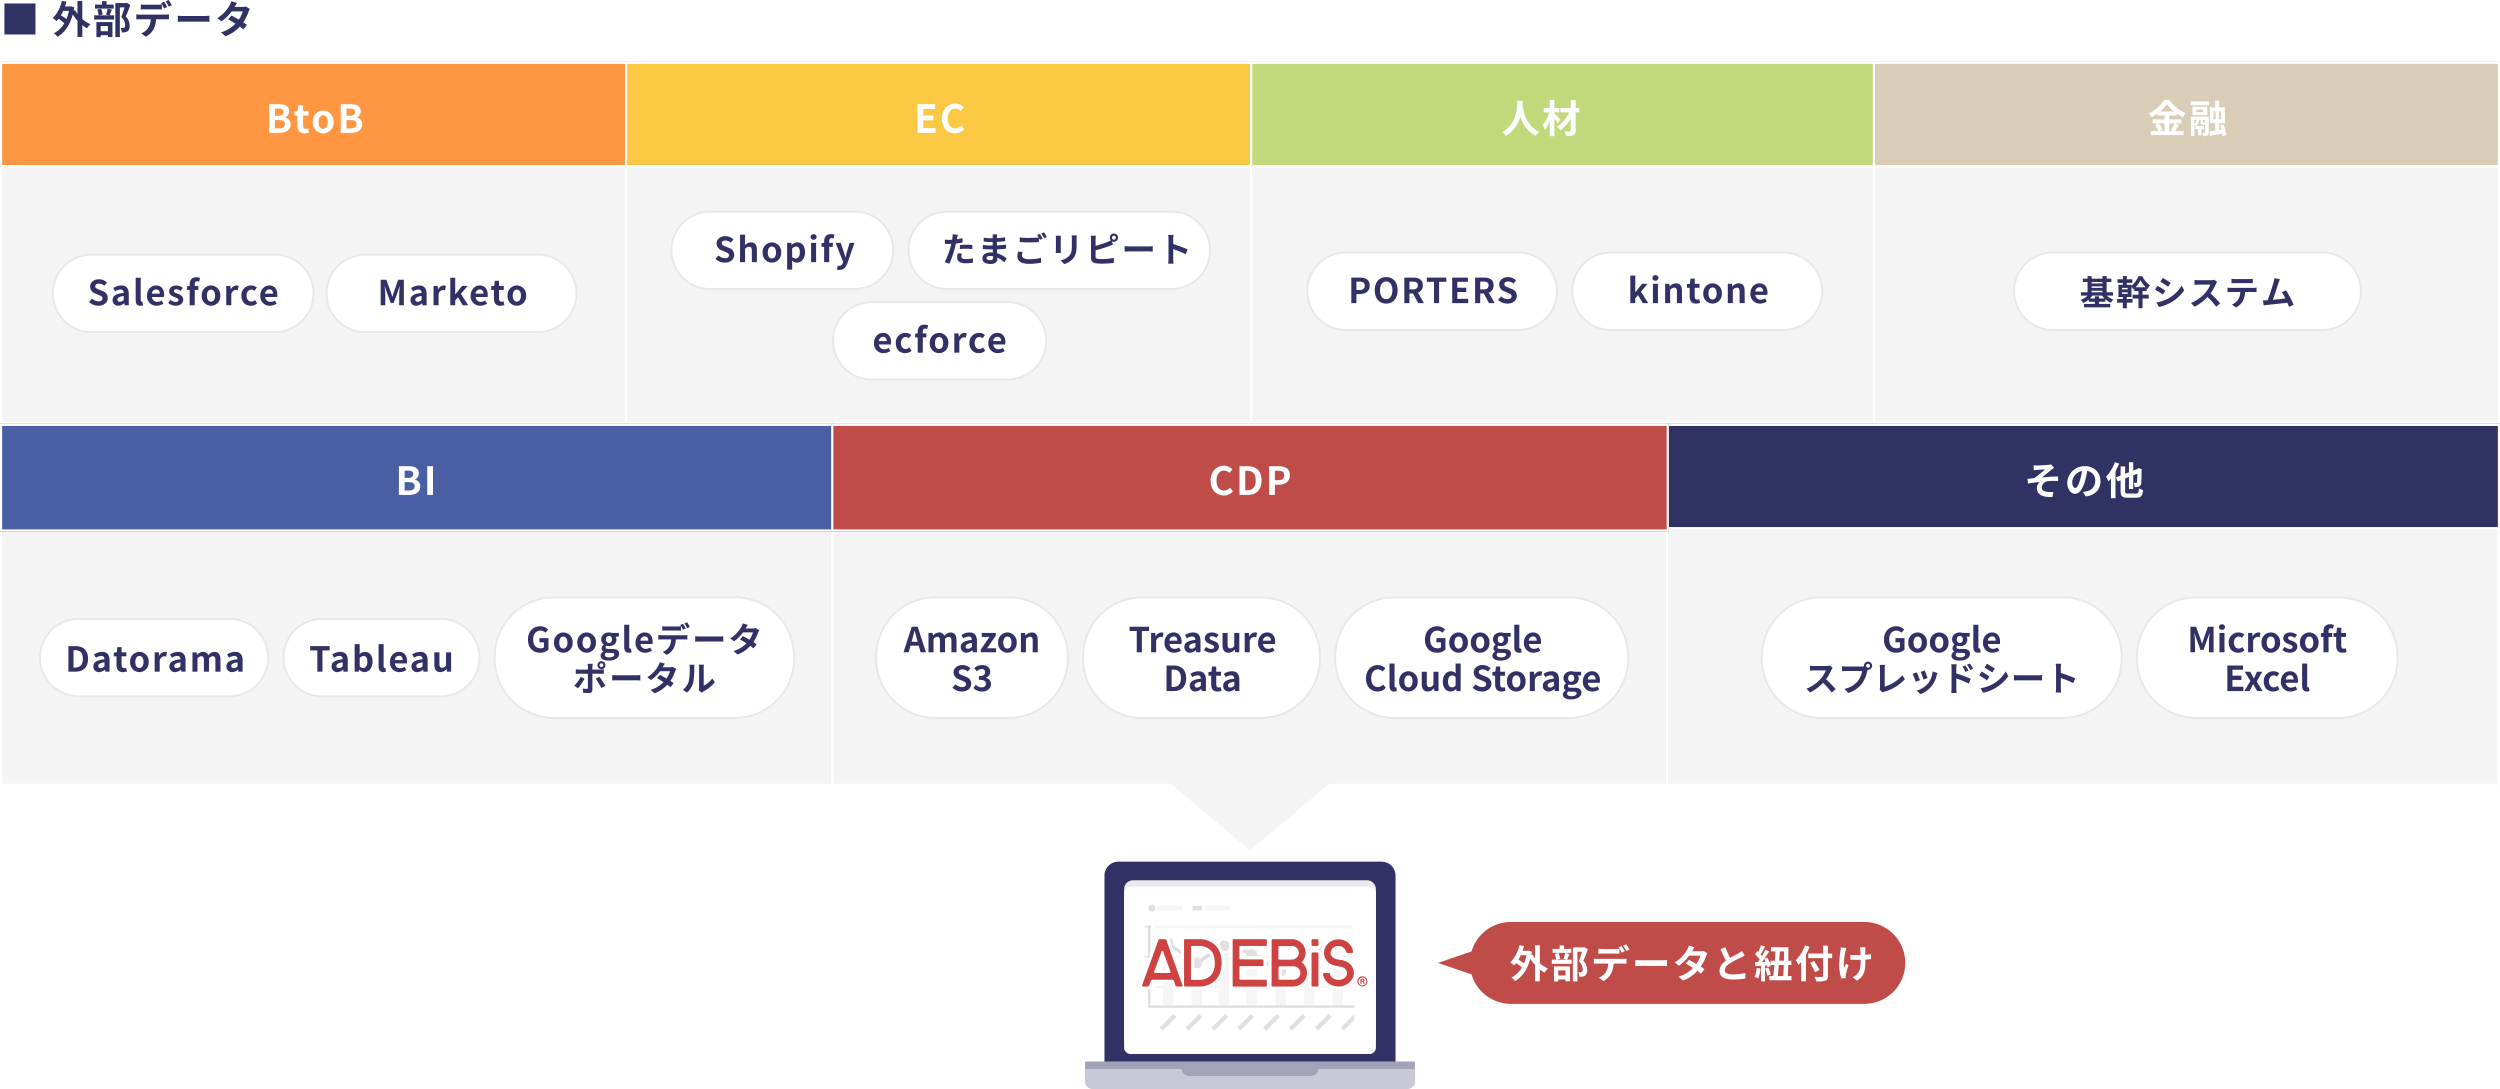<svg xmlns="http://www.w3.org/2000/svg" xmlns:xlink="http://www.w3.org/1999/xlink" width="1160" height="505.457" viewBox="0 0 1160 505.457"><defs><filter id="a" x="512.588" y="402.45" width="134.827" height="95.605" filterUnits="userSpaceOnUse"><feOffset dy="3" input="SourceAlpha"/><feGaussianBlur stdDeviation="3" result="b"/><feFlood flood-opacity="0.161"/><feComposite operator="in" in2="b"/><feComposite in="SourceGraphic"/></filter><clipPath id="c"><rect width="3.727" height="37.579" fill="none"/></clipPath><clipPath id="d"><rect width="91.153" height="37.579" fill="none"/></clipPath><clipPath id="e"><rect width="92.456" height="8.476" fill="none"/></clipPath></defs><g transform="translate(-2297 -2714.358)"><path d="M0,0H388.667V120H0Z" transform="translate(2682.667 2959)" fill="#f4f4f4"/><path d="M1,1V119H387.667V1H1M0,0H388.667V120H0Z" transform="translate(2682.667 2959)" fill="#fff"/><path d="M0,0H386.667V120H0Z" transform="translate(2297 2959)" fill="#f4f4f4"/><path d="M1,1V119H385.667V1H1M0,0H386.667V120H0Z" transform="translate(2297 2959)" fill="#fff"/><path d="M0,0H291V50H0Z" transform="translate(2297 2743)" fill="#ff9642"/><path d="M1,1V49H290V1H1M0,0H291V50H0Z" transform="translate(2297 2743)" fill="#fff"/><path d="M0,0H291V120H0Z" transform="translate(2297 2791)" fill="#f4f4f4"/><path d="M1,1V119H290V1H1M0,0H291V120H0Z" transform="translate(2297 2791)" fill="#fff"/><path d="M0,0H291V50H0Z" transform="translate(2877 2743)" fill="#c1d97b"/><path d="M1,1V49H290V1H1M0,0H291V50H0Z" transform="translate(2877 2743)" fill="#fff"/><path d="M0,0H291V120H0Z" transform="translate(2877 2791)" fill="#f4f4f4"/><path d="M1,1V119H290V1H1M0,0H291V120H0Z" transform="translate(2877 2791)" fill="#fff"/><path d="M0,0H291V50H0Z" transform="translate(2587 2743)" fill="#fac842"/><path d="M1,1V49H290V1H1M0,0H291V50H0Z" transform="translate(2587 2743)" fill="#fff"/><path d="M0,0H291V120H0Z" transform="translate(2587 2791)" fill="#f4f4f4"/><path d="M1,1V119H290V1H1M0,0H291V120H0Z" transform="translate(2587 2791)" fill="#fff"/><path d="M0,0H291V50H0Z" transform="translate(3166 2743)" fill="#d9cdb7"/><path d="M1,1V49H290V1H1M0,0H291V50H0Z" transform="translate(3166 2743)" fill="#fff"/><path d="M0,0H291V120H0Z" transform="translate(3166 2791)" fill="#f4f4f4"/><path d="M1,1V119H290V1H1M0,0H291V120H0Z" transform="translate(3166 2791)" fill="#fff"/><path d="M0,0H386.667V50H0Z" transform="translate(2297 2911)" fill="#495ea3"/><path d="M1,1V49H385.667V1H1M0,0H386.667V50H0Z" transform="translate(2297 2911)" fill="#fff"/><path d="M0,0H386.667V50H0Z" transform="translate(3070.333 2911)" fill="#303263"/><path d="M1,1V49H385.667V1H1M0,0H386.667V50H0Z" transform="translate(3070.333 2911)" fill="#fff"/><path d="M0,0H386.667V120H0Z" transform="translate(3070 2959)" fill="#f4f4f4"/><path d="M1,1V119H385.667V1H1M0,0H386.667V120H0Z" transform="translate(3070 2959)" fill="#fff"/><path d="M0,0H388.667V50H0Z" transform="translate(2682.667 2911)" fill="#bf4c48"/><path d="M1,1V49H387.667V1H1M0,0H388.667V50H0Z" transform="translate(2682.667 2911)" fill="#fff"/><path d="M-21.1,0h4.752c2.934,0,5.166-1.242,5.166-3.924a3.029,3.029,0,0,0-2.5-3.15v-.09a3.022,3.022,0,0,0,1.818-2.88c0-2.484-2.088-3.276-4.824-3.276H-21.1Zm2.664-7.9v-3.384h1.584c1.6,0,2.394.468,2.394,1.638,0,1.062-.738,1.746-2.43,1.746Zm0,5.85v-3.87h1.854c1.836,0,2.808.54,2.808,1.836,0,1.386-.99,2.034-2.808,2.034ZM-4.689.252A6.514,6.514,0,0,0-2.565-.126L-3-2.052a2.945,2.945,0,0,1-.99.216c-.9,0-1.368-.54-1.368-1.692V-7.992h2.484V-10.08H-5.355v-2.7H-7.569l-.306,2.7-1.548.126v1.962H-8v4.464C-8-1.26-7.083.252-4.689.252Zm8.64,0A4.912,4.912,0,0,0,8.793-5.022c0-3.366-2.322-5.31-4.842-5.31S-.891-8.388-.891-5.022A4.912,4.912,0,0,0,3.951.252Zm0-2.16c-1.368,0-2.142-1.224-2.142-3.114,0-1.908.774-3.15,2.142-3.15S6.093-6.93,6.093-5.022C6.093-3.132,5.319-1.908,3.951-1.908ZM12.123,0h4.752c2.934,0,5.166-1.242,5.166-3.924a3.029,3.029,0,0,0-2.5-3.15v-.09a3.022,3.022,0,0,0,1.818-2.88c0-2.484-2.088-3.276-4.824-3.276h-4.41Zm2.664-7.9v-3.384h1.584c1.6,0,2.394.468,2.394,1.638,0,1.062-.738,1.746-2.43,1.746Zm0,5.85v-3.87h1.854c1.836,0,2.808.54,2.808,1.836,0,1.386-.99,2.034-2.808,2.034Z" transform="translate(2443 2776)" fill="#fff"/><path d="M-7.911,0h4.752C-.225,0,2.007-1.242,2.007-3.924a3.029,3.029,0,0,0-2.5-3.15v-.09a3.022,3.022,0,0,0,1.818-2.88c0-2.484-2.088-3.276-4.824-3.276h-4.41Zm2.664-7.9v-3.384h1.584c1.6,0,2.394.468,2.394,1.638,0,1.062-.738,1.746-2.43,1.746Zm0,5.85v-3.87h1.854c1.836,0,2.808.54,2.808,1.836,0,1.386-.99,2.034-2.808,2.034ZM5.247,0H7.911V-13.32H5.247Z" transform="translate(2490 2944)" fill="#fff"/><path d="M28,0H62A28,28,0,0,1,90,28v1A28,28,0,0,1,62,57H28A28,28,0,0,1,0,29V28A28,28,0,0,1,28,0Z" transform="translate(2703 2991)" fill="#fff"/><path d="M28,1A26.977,26.977,0,0,0,1,28v1A26.977,26.977,0,0,0,28,56H62A26.977,26.977,0,0,0,89,29V28A26.977,26.977,0,0,0,62,1H28m0-1H62A28,28,0,0,1,90,28v1A28,28,0,0,1,62,57H28A28,28,0,0,1,0,29V28A28,28,0,0,1,28,0Z" transform="translate(2703 2991)" fill="#e8e8e8"/><path d="M28,0H83a28,28,0,0,1,28,28v1A28,28,0,0,1,83,57H28A28,28,0,0,1,0,29V28A28,28,0,0,1,28,0Z" transform="translate(2799 2991)" fill="#fff"/><path d="M28,1A26.977,26.977,0,0,0,1,28v1A26.977,26.977,0,0,0,28,56H83a26.977,26.977,0,0,0,27-27V28A26.977,26.977,0,0,0,83,1H28m0-1H83a28,28,0,0,1,28,28v1A28,28,0,0,1,83,57H28A28,28,0,0,1,0,29V28A28,28,0,0,1,28,0Z" transform="translate(2799 2991)" fill="#e8e8e8"/><path d="M28,0h81a28,28,0,0,1,28,28v1a28,28,0,0,1-28,28H28A28,28,0,0,1,0,29V28A28,28,0,0,1,28,0Z" transform="translate(2916 2991)" fill="#fff"/><path d="M28,1A26.977,26.977,0,0,0,1,28v1A26.977,26.977,0,0,0,28,56h81a26.977,26.977,0,0,0,27-27V28A26.977,26.977,0,0,0,109,1H28m0-1h81a28,28,0,0,1,28,28v1a28,28,0,0,1-28,28H28A28,28,0,0,1,0,29V28A28,28,0,0,1,28,0Z" transform="translate(2916 2991)" fill="#e8e8e8"/><path d="M-28.016-4.88l.352-1.3c.352-1.232.7-2.576,1.008-3.872h.064c.352,1.28.672,2.64,1.04,3.872l.352,1.3ZM-23.856,0h2.48l-3.808-11.84h-2.784L-31.76,0h2.4l.832-3.04h3.84Zm3.68,0h2.336V-6.16a2.614,2.614,0,0,1,1.728-1.008c.848,0,1.248.5,1.248,1.872V0h2.352V-6.16a2.614,2.614,0,0,1,1.728-1.008c.848,0,1.248.5,1.248,1.872V0h2.352V-5.584c0-2.256-.88-3.6-2.784-3.6a3.974,3.974,0,0,0-2.848,1.568A2.439,2.439,0,0,0-15.28-9.184,3.773,3.773,0,0,0-18.032-7.76H-18.1l-.16-1.2h-1.92ZM-2.544.224A4.213,4.213,0,0,0,.16-.96H.208L.384,0H2.3V-5.232c0-2.592-1.168-3.952-3.44-3.952A7.158,7.158,0,0,0-4.88-8l.848,1.552A5.062,5.062,0,0,1-1.568-7.3c1.1,0,1.488.672,1.52,1.552C-3.648-5.36-5.2-4.352-5.2-2.432A2.545,2.545,0,0,0-2.544.224Zm.768-1.84c-.688,0-1.184-.3-1.184-1.008,0-.8.736-1.392,2.912-1.68V-2.5A2.375,2.375,0,0,1-1.776-1.616ZM4.1,0h7.072V-1.856H7.024L11.04-7.7V-8.96h-6.5V-7.1H8.1l-4,5.84ZM16.432.224a4.366,4.366,0,0,0,4.3-4.688,4.376,4.376,0,0,0-4.3-4.72,4.376,4.376,0,0,0-4.3,4.72A4.366,4.366,0,0,0,16.432.224Zm0-1.92c-1.216,0-1.9-1.088-1.9-2.768,0-1.7.688-2.8,1.9-2.8s1.9,1.1,1.9,2.8C18.336-2.784,17.648-1.7,16.432-1.7ZM22.7,0H25.04V-6.16a2.574,2.574,0,0,1,1.872-1.008c.88,0,1.264.5,1.264,1.872V0h2.352V-5.584c0-2.256-.832-3.6-2.768-3.6a4.13,4.13,0,0,0-2.912,1.408h-.064l-.16-1.184H22.7ZM-4.712,18.224c2.736,0,4.352-1.648,4.352-3.584a3.271,3.271,0,0,0-2.384-3.216L-4.3,10.768c-1.008-.4-1.856-.7-1.856-1.552,0-.784.672-1.248,1.712-1.248a3.777,3.777,0,0,1,2.512.976l1.2-1.488A5.254,5.254,0,0,0-4.44,5.936c-2.4,0-4.1,1.488-4.1,3.424a3.43,3.43,0,0,0,2.4,3.184l1.584.672c1.056.448,1.776.72,1.776,1.6,0,.832-.656,1.36-1.888,1.36a4.658,4.658,0,0,1-3.008-1.312L-9.032,16.5A6.309,6.309,0,0,0-4.712,18.224Zm9.376,0c2.256,0,4.16-1.264,4.16-3.44a2.959,2.959,0,0,0-2.368-2.912v-.08a2.805,2.805,0,0,0,1.984-2.7c0-2.032-1.552-3.152-3.84-3.152A5.253,5.253,0,0,0,1.048,7.392l1.2,1.44a3.379,3.379,0,0,1,2.24-1.056A1.415,1.415,0,0,1,6.072,9.264c0,1.056-.7,1.808-2.88,1.808v1.7c2.576,0,3.264.72,3.264,1.888,0,1.056-.816,1.648-2.016,1.648A3.761,3.761,0,0,1,1.8,15.088L.7,16.576A5.033,5.033,0,0,0,4.664,18.224Z" transform="translate(2748 3017)" fill="#313166"/><path d="M-30.552,0h2.368V-9.872h3.36V-11.84H-33.88v1.968h3.328Zm6.672,0h2.336V-5.344c.512-1.3,1.36-1.76,2.064-1.76a2.824,2.824,0,0,1,.928.144l.416-2.032a2.535,2.535,0,0,0-1.056-.192,3.1,3.1,0,0,0-2.544,1.808H-21.8l-.16-1.584h-1.92Zm10.672.224a5.652,5.652,0,0,0,3.136-.992l-.8-1.44a3.693,3.693,0,0,1-2.016.624,2.354,2.354,0,0,1-2.48-2.24h5.52A4.371,4.371,0,0,0-9.736-4.9c0-2.48-1.28-4.288-3.744-4.288-2.144,0-4.176,1.808-4.176,4.72A4.342,4.342,0,0,0-13.208.224Zm-2.192-5.6A2.02,2.02,0,0,1-13.448-7.36c1.152,0,1.7.768,1.7,1.984Zm9.584,5.6A4.213,4.213,0,0,0-3.112-.96h.048l.176.96h1.92V-5.232c0-2.592-1.168-3.952-3.44-3.952A7.158,7.158,0,0,0-8.152-8L-7.3-6.448A5.062,5.062,0,0,1-4.84-7.3c1.1,0,1.488.672,1.52,1.552-3.6.384-5.152,1.392-5.152,3.312A2.545,2.545,0,0,0-5.816.224Zm.768-1.84c-.688,0-1.184-.3-1.184-1.008,0-.8.736-1.392,2.912-1.68V-2.5A2.375,2.375,0,0,1-5.048-1.616ZM3.992.224C6.328.224,7.56-1.04,7.56-2.608c0-1.664-1.312-2.256-2.5-2.7C4.12-5.664,3.24-5.9,3.24-6.56c0-.512.384-.864,1.184-.864a3.449,3.449,0,0,1,1.936.768L7.416-8.08a5.015,5.015,0,0,0-3.056-1.1c-2.016,0-3.328,1.136-3.328,2.752,0,1.488,1.312,2.176,2.448,2.608.944.368,1.872.672,1.872,1.344,0,.56-.4.944-1.3.944a3.89,3.89,0,0,1-2.4-.976L.584-1.04A5.646,5.646,0,0,0,3.992.224Zm8.016,0a3.6,3.6,0,0,0,2.864-1.5h.064L15.112,0h1.92V-8.96H14.68v6.048a2.159,2.159,0,0,1-1.824,1.12c-.864,0-1.248-.48-1.248-1.872v-5.3H9.256v5.6C9.256-1.12,10.088.224,12.008.224ZM19.544,0H21.88V-5.344c.512-1.3,1.36-1.76,2.064-1.76a2.824,2.824,0,0,1,.928.144l.416-2.032a2.535,2.535,0,0,0-1.056-.192,3.1,3.1,0,0,0-2.544,1.808h-.064l-.16-1.584h-1.92ZM30.216.224a5.652,5.652,0,0,0,3.136-.992l-.8-1.44a3.693,3.693,0,0,1-2.016.624,2.354,2.354,0,0,1-2.48-2.24h5.52A4.371,4.371,0,0,0,33.688-4.9c0-2.48-1.28-4.288-3.744-4.288-2.144,0-4.176,1.808-4.176,4.72A4.342,4.342,0,0,0,30.216.224Zm-2.192-5.6A2.02,2.02,0,0,1,29.976-7.36c1.152,0,1.7.768,1.7,1.984ZM-16.736,18h3.376c3.488,0,5.728-1.984,5.728-5.968,0-4-2.24-5.872-5.856-5.872h-3.248Zm2.368-1.9V8.048h.736c2.208,0,3.584,1.088,3.584,3.984,0,2.88-1.376,4.064-3.584,4.064ZM-3.3,18.224a4.213,4.213,0,0,0,2.7-1.184h.048l.176.96h1.92V12.768c0-2.592-1.168-3.952-3.44-3.952A7.158,7.158,0,0,0-5.632,10l.848,1.552A5.062,5.062,0,0,1-2.32,10.7c1.1,0,1.488.672,1.52,1.552-3.6.384-5.152,1.392-5.152,3.312A2.545,2.545,0,0,0-3.3,18.224Zm.768-1.84c-.688,0-1.184-.3-1.184-1.008,0-.8.736-1.392,2.912-1.68V15.5A2.375,2.375,0,0,1-2.528,16.384Zm9.456,1.84a5.79,5.79,0,0,0,1.888-.336l-.384-1.712a2.618,2.618,0,0,1-.88.192c-.8,0-1.216-.48-1.216-1.5V10.9H8.544V9.04H6.336V6.64H4.368L4.1,9.04,2.72,9.152V10.9H3.984v3.968C3.984,16.88,4.8,18.224,6.928,18.224Zm5.28,0a4.213,4.213,0,0,0,2.7-1.184h.048l.176.96h1.92V12.768c0-2.592-1.168-3.952-3.44-3.952A7.158,7.158,0,0,0,9.872,10l.848,1.552a5.062,5.062,0,0,1,2.464-.848c1.1,0,1.488.672,1.52,1.552-3.6.384-5.152,1.392-5.152,3.312A2.545,2.545,0,0,0,12.208,18.224Zm.768-1.84c-.688,0-1.184-.3-1.184-1.008,0-.8.736-1.392,2.912-1.68V15.5A2.375,2.375,0,0,1,12.976,16.384Z" transform="translate(2855 3017)" fill="#313166"/><path d="M-21.152.224A5.576,5.576,0,0,0-17.312-1.2V-6.544H-21.52v1.936h2.1v2.336a2.387,2.387,0,0,1-1.488.448c-2.32,0-3.5-1.552-3.5-4.128,0-2.544,1.376-4.08,3.344-4.08a3.109,3.109,0,0,1,2.32.992l1.264-1.5a4.982,4.982,0,0,0-3.664-1.52c-3.152,0-5.68,2.288-5.68,6.192C-26.832-1.92-24.384.224-21.152.224Zm9.936,0a4.366,4.366,0,0,0,4.3-4.688,4.376,4.376,0,0,0-4.3-4.72,4.376,4.376,0,0,0-4.3,4.72A4.366,4.366,0,0,0-11.216.224Zm0-1.92c-1.216,0-1.9-1.088-1.9-2.768,0-1.7.688-2.8,1.9-2.8s1.9,1.1,1.9,2.8C-9.312-2.784-10-1.7-11.216-1.7ZM-1.2.224A4.366,4.366,0,0,0,3.1-4.464a4.376,4.376,0,0,0-4.3-4.72,4.376,4.376,0,0,0-4.3,4.72A4.366,4.366,0,0,0-1.2.224Zm0-1.92c-1.216,0-1.9-1.088-1.9-2.768,0-1.7.688-2.8,1.9-2.8S.7-6.16.7-4.464C.7-2.784.016-1.7-1.2-1.7ZM8.224,3.888c2.992,0,4.864-1.376,4.864-3.184,0-1.568-1.168-2.24-3.328-2.24H8.24c-1.056,0-1.408-.256-1.408-.736a.893.893,0,0,1,.384-.768,3.816,3.816,0,0,0,1.152.208c1.92,0,3.456-1.024,3.456-3.04a2.254,2.254,0,0,0-.416-1.36h1.536V-8.96H9.712a4.215,4.215,0,0,0-1.344-.224c-1.9,0-3.616,1.136-3.616,3.248A2.961,2.961,0,0,0,5.936-3.6v.064a2.223,2.223,0,0,0-.992,1.68,1.7,1.7,0,0,0,.816,1.5v.08A2.175,2.175,0,0,0,4.48,1.584C4.48,3.168,6.112,3.888,8.224,3.888Zm.144-8.176A1.454,1.454,0,0,1,6.96-5.936c0-1.056.608-1.648,1.408-1.648S9.76-6.992,9.76-5.936,9.152-4.288,8.368-4.288ZM8.576,2.4c-1.312,0-2.144-.432-2.144-1.184A1.344,1.344,0,0,1,7.024.176,5.057,5.057,0,0,0,8.272.3H9.36c.96,0,1.488.16,1.488.8C10.848,1.808,9.92,2.4,8.576,2.4ZM16.832.224A3.2,3.2,0,0,0,18.048.016L17.76-1.728a1.325,1.325,0,0,1-.32.032c-.224,0-.48-.176-.48-.7V-12.768H14.624V-2.512C14.624-.848,15.2.224,16.832.224Zm6.72,0a5.652,5.652,0,0,0,3.136-.992l-.8-1.44a3.693,3.693,0,0,1-2.016.624,2.354,2.354,0,0,1-2.48-2.24h5.52A4.371,4.371,0,0,0,27.024-4.9c0-2.48-1.28-4.288-3.744-4.288-2.144,0-4.176,1.808-4.176,4.72A4.342,4.342,0,0,0,23.552.224Zm-2.192-5.6A2.02,2.02,0,0,1,23.312-7.36c1.152,0,1.7.768,1.7,1.984Zm-70.12,23.6a4.792,4.792,0,0,0,3.776-1.744l-1.248-1.472a3.292,3.292,0,0,1-2.448,1.168c-1.872,0-3.088-1.552-3.088-4.128,0-2.544,1.344-4.08,3.136-4.08a3.053,3.053,0,0,1,2.176.992l1.248-1.5a4.83,4.83,0,0,0-3.472-1.52c-2.992,0-5.5,2.288-5.5,6.192C-54.184,16.08-51.752,18.224-48.76,18.224Zm7.7,0a3.2,3.2,0,0,0,1.216-.208l-.288-1.744a1.325,1.325,0,0,1-.32.032c-.224,0-.48-.176-.48-.7V5.232h-2.336V15.488C-43.272,17.152-42.7,18.224-41.064,18.224Zm6.576,0a4.366,4.366,0,0,0,4.3-4.688,4.376,4.376,0,0,0-4.3-4.72,4.376,4.376,0,0,0-4.3,4.72A4.366,4.366,0,0,0-34.488,18.224Zm0-1.92c-1.216,0-1.9-1.088-1.9-2.768,0-1.7.688-2.8,1.9-2.8s1.9,1.1,1.9,2.8C-32.584,15.216-33.272,16.3-34.488,16.3Zm8.928,1.92a3.6,3.6,0,0,0,2.864-1.5h.064l.176,1.28h1.92V9.04h-2.352v6.048a2.159,2.159,0,0,1-1.824,1.12c-.864,0-1.248-.48-1.248-1.872V9.04h-2.352v5.6C-28.312,16.88-27.48,18.224-25.56,18.224Zm10.688,0a3.716,3.716,0,0,0,2.48-1.152h.048l.192.928h1.9V5.232H-12.6V8.384l.1,1.408a3.084,3.084,0,0,0-2.272-.976c-1.936,0-3.76,1.792-3.76,4.72S-17.1,18.224-14.872,18.224Zm.608-1.936c-1.184,0-1.856-.928-1.856-2.784,0-1.792.848-2.752,1.856-2.752a2.381,2.381,0,0,1,1.664.672V15.36A1.993,1.993,0,0,1-14.264,16.288Zm13.9,1.936c2.736,0,4.352-1.648,4.352-3.584a3.271,3.271,0,0,0-2.384-3.216L.056,10.768c-1.008-.4-1.856-.7-1.856-1.552,0-.784.672-1.248,1.712-1.248a3.777,3.777,0,0,1,2.512.976l1.2-1.488A5.254,5.254,0,0,0-.088,5.936c-2.4,0-4.1,1.488-4.1,3.424a3.43,3.43,0,0,0,2.4,3.184l1.584.672c1.056.448,1.776.72,1.776,1.6,0,.832-.656,1.36-1.888,1.36A4.658,4.658,0,0,1-3.32,14.864L-4.68,16.5A6.309,6.309,0,0,0-.36,18.224Zm9.04,0a5.79,5.79,0,0,0,1.888-.336l-.384-1.712a2.618,2.618,0,0,1-.88.192c-.8,0-1.216-.48-1.216-1.5V10.9H10.3V9.04H8.088V6.64H6.12l-.272,2.4-1.376.112V10.9H5.736v3.968C5.736,16.88,6.552,18.224,8.68,18.224Zm6.88,0a4.366,4.366,0,0,0,4.3-4.688,4.322,4.322,0,1,0-8.608,0A4.366,4.366,0,0,0,15.56,18.224Zm0-1.92c-1.216,0-1.9-1.088-1.9-2.768,0-1.7.688-2.8,1.9-2.8s1.9,1.1,1.9,2.8C17.464,15.216,16.776,16.3,15.56,16.3ZM21.832,18h2.336V12.656c.512-1.3,1.36-1.76,2.064-1.76a2.824,2.824,0,0,1,.928.144l.416-2.032a2.535,2.535,0,0,0-1.056-.192,3.1,3.1,0,0,0-2.544,1.808h-.064l-.16-1.584h-1.92Zm8.688.224a4.213,4.213,0,0,0,2.7-1.184h.048l.176.96h1.92V12.768c0-2.592-1.168-3.952-3.44-3.952A7.158,7.158,0,0,0,28.184,10l.848,1.552A5.062,5.062,0,0,1,31.5,10.7c1.1,0,1.488.672,1.52,1.552-3.6.384-5.152,1.392-5.152,3.312A2.545,2.545,0,0,0,30.52,18.224Zm.768-1.84c-.688,0-1.184-.3-1.184-1.008,0-.8.736-1.392,2.912-1.68V15.5A2.375,2.375,0,0,1,31.288,16.384Zm9.632,5.5c2.992,0,4.864-1.376,4.864-3.184,0-1.568-1.168-2.24-3.328-2.24h-1.52c-1.056,0-1.408-.256-1.408-.736a.893.893,0,0,1,.384-.768,3.816,3.816,0,0,0,1.152.208c1.92,0,3.456-1.024,3.456-3.04a2.254,2.254,0,0,0-.416-1.36H45.64V9.04H42.408a4.215,4.215,0,0,0-1.344-.224c-1.9,0-3.616,1.136-3.616,3.248A2.961,2.961,0,0,0,38.632,14.4v.064a2.223,2.223,0,0,0-.992,1.68,1.7,1.7,0,0,0,.816,1.5v.08a2.175,2.175,0,0,0-1.28,1.856C37.176,21.168,38.808,21.888,40.92,21.888Zm.144-8.176a1.454,1.454,0,0,1-1.408-1.648c0-1.056.608-1.648,1.408-1.648s1.392.592,1.392,1.648S41.848,13.712,41.064,13.712Zm.208,6.688c-1.312,0-2.144-.432-2.144-1.184a1.344,1.344,0,0,1,.592-1.04,5.057,5.057,0,0,0,1.248.128h1.088c.96,0,1.488.16,1.488.8C43.544,19.808,42.616,20.4,41.272,20.4ZM50.9,18.224a5.652,5.652,0,0,0,3.136-.992l-.8-1.44a3.693,3.693,0,0,1-2.016.624,2.354,2.354,0,0,1-2.48-2.24h5.52a4.371,4.371,0,0,0,.112-1.072c0-2.48-1.28-4.288-3.744-4.288-2.144,0-4.176,1.808-4.176,4.72A4.342,4.342,0,0,0,50.9,18.224Zm-2.192-5.6a2.02,2.02,0,0,1,1.952-1.984c1.152,0,1.7.768,1.7,1.984Z" transform="translate(2985 3017)" fill="#313166"/><path d="M28,0H140a28,28,0,0,1,28,28v1a28,28,0,0,1-28,28H28A28,28,0,0,1,0,29V28A28,28,0,0,1,28,0Z" transform="translate(3114 2991)" fill="#fff"/><path d="M28,1A26.977,26.977,0,0,0,1,28v1A26.977,26.977,0,0,0,28,56H140a26.977,26.977,0,0,0,27-27V28A26.977,26.977,0,0,0,140,1H28m0-1H140a28,28,0,0,1,28,28v1a28,28,0,0,1-28,28H28A28,28,0,0,1,0,29V28A28,28,0,0,1,28,0Z" transform="translate(3114 2991)" fill="#e8e8e8"/><path d="M28,0H94a28,28,0,0,1,28,28v1A28,28,0,0,1,94,57H28A28,28,0,0,1,0,29V28A28,28,0,0,1,28,0Z" transform="translate(3288 2991)" fill="#fff"/><path d="M28,1A26.977,26.977,0,0,0,1,28v1A26.977,26.977,0,0,0,28,56H94a26.977,26.977,0,0,0,27-27V28A26.977,26.977,0,0,0,94,1H28m0-1H94a28,28,0,0,1,28,28v1A28,28,0,0,1,94,57H28A28,28,0,0,1,0,29V28A28,28,0,0,1,28,0Z" transform="translate(3288 2991)" fill="#e8e8e8"/><path d="M-21.152.224A5.576,5.576,0,0,0-17.312-1.2V-6.544H-21.52v1.936h2.1v2.336a2.387,2.387,0,0,1-1.488.448c-2.32,0-3.5-1.552-3.5-4.128,0-2.544,1.376-4.08,3.344-4.08a3.109,3.109,0,0,1,2.32.992l1.264-1.5a4.982,4.982,0,0,0-3.664-1.52c-3.152,0-5.68,2.288-5.68,6.192C-26.832-1.92-24.384.224-21.152.224Zm9.936,0a4.366,4.366,0,0,0,4.3-4.688,4.376,4.376,0,0,0-4.3-4.72,4.376,4.376,0,0,0-4.3,4.72A4.366,4.366,0,0,0-11.216.224Zm0-1.92c-1.216,0-1.9-1.088-1.9-2.768,0-1.7.688-2.8,1.9-2.8s1.9,1.1,1.9,2.8C-9.312-2.784-10-1.7-11.216-1.7ZM-1.2.224A4.366,4.366,0,0,0,3.1-4.464a4.376,4.376,0,0,0-4.3-4.72,4.376,4.376,0,0,0-4.3,4.72A4.366,4.366,0,0,0-1.2.224Zm0-1.92c-1.216,0-1.9-1.088-1.9-2.768,0-1.7.688-2.8,1.9-2.8S.7-6.16.7-4.464C.7-2.784.016-1.7-1.2-1.7ZM8.224,3.888c2.992,0,4.864-1.376,4.864-3.184,0-1.568-1.168-2.24-3.328-2.24H8.24c-1.056,0-1.408-.256-1.408-.736a.893.893,0,0,1,.384-.768,3.816,3.816,0,0,0,1.152.208c1.92,0,3.456-1.024,3.456-3.04a2.254,2.254,0,0,0-.416-1.36h1.536V-8.96H9.712a4.215,4.215,0,0,0-1.344-.224c-1.9,0-3.616,1.136-3.616,3.248A2.961,2.961,0,0,0,5.936-3.6v.064a2.223,2.223,0,0,0-.992,1.68,1.7,1.7,0,0,0,.816,1.5v.08A2.175,2.175,0,0,0,4.48,1.584C4.48,3.168,6.112,3.888,8.224,3.888Zm.144-8.176A1.454,1.454,0,0,1,6.96-5.936c0-1.056.608-1.648,1.408-1.648S9.76-6.992,9.76-5.936,9.152-4.288,8.368-4.288ZM8.576,2.4c-1.312,0-2.144-.432-2.144-1.184A1.344,1.344,0,0,1,7.024.176,5.057,5.057,0,0,0,8.272.3H9.36c.96,0,1.488.16,1.488.8C10.848,1.808,9.92,2.4,8.576,2.4ZM16.832.224A3.2,3.2,0,0,0,18.048.016L17.76-1.728a1.325,1.325,0,0,1-.32.032c-.224,0-.48-.176-.48-.7V-12.768H14.624V-2.512C14.624-.848,15.2.224,16.832.224Zm6.72,0a5.652,5.652,0,0,0,3.136-.992l-.8-1.44a3.693,3.693,0,0,1-2.016.624,2.354,2.354,0,0,1-2.48-2.24h5.52A4.371,4.371,0,0,0,27.024-4.9c0-2.48-1.28-4.288-3.744-4.288-2.144,0-4.176,1.808-4.176,4.72A4.342,4.342,0,0,0,23.552.224Zm-2.192-5.6A2.02,2.02,0,0,1,23.312-7.36c1.152,0,1.7.768,1.7,1.984ZM-51.968,6.176a5.776,5.776,0,0,1-1.664.208h-5.632a17.875,17.875,0,0,1-1.888-.112V8.544c.336-.016,1.216-.112,1.888-.112h5.424a12.4,12.4,0,0,1-2.384,3.92,18.127,18.127,0,0,1-6.56,4.592l1.648,1.728a21.076,21.076,0,0,0,6.016-4.5A36.486,36.486,0,0,1-51.088,18.7l1.824-1.584a44.98,44.98,0,0,0-4.464-4.576,23.524,23.524,0,0,0,2.512-4.4,7.56,7.56,0,0,1,.56-.992Zm17.744,1.008a.925.925,0,0,1-.928-.912.929.929,0,0,1,.928-.928.925.925,0,0,1,.912.928A.922.922,0,0,1-34.224,7.184ZM-44.432,6.64a17.815,17.815,0,0,1-1.9-.128V8.768c.416-.032,1.168-.064,1.9-.064h7.456a10.274,10.274,0,0,1-1.888,4.512,10.515,10.515,0,0,1-6.272,3.76l1.744,1.9a12.662,12.662,0,0,0,6.432-4.416,16.152,16.152,0,0,0,2.4-5.824l.128-.48a.912.912,0,0,0,.208.016,1.919,1.919,0,0,0,1.9-1.9,1.922,1.922,0,0,0-1.9-1.92,1.926,1.926,0,0,0-1.92,1.92,1.772,1.772,0,0,0,.032.3,7.083,7.083,0,0,1-.912.064Zm17.056,12.032a4.514,4.514,0,0,1,.96-.432,20.132,20.132,0,0,0,9.28-5.76l-1.136-1.808a18.161,18.161,0,0,1-8.224,5.28v-8.3a11.335,11.335,0,0,1,.16-1.808h-2.512a9.888,9.888,0,0,1,.176,1.808V16.32a2.09,2.09,0,0,1-.208,1.04ZM-7.92,8.48l-1.9.624a26.65,26.65,0,0,1,1.3,3.552l1.92-.672C-6.832,11.248-7.616,9.168-7.92,8.48Zm3.648.448A10.783,10.783,0,0,1-6.3,14.416a10.766,10.766,0,0,1-5.312,3.344l1.68,1.712A12.5,12.5,0,0,0-4.576,15.5,12.9,12.9,0,0,0-2.4,10.816c.1-.32.192-.656.384-1.168Zm-7.36.4-1.92.688a32.318,32.318,0,0,1,1.456,3.7l1.952-.736C-10.464,12.08-11.232,10.144-11.632,9.328ZM14.512,7.584a21.19,21.19,0,0,0-1.5-2.368L11.68,5.84a14.981,14.981,0,0,1,1.488,2.4Zm-2.144.928C12,7.792,11.36,6.768,10.912,6.1l-1.344.576a13.036,13.036,0,0,1,1.408,2.464ZM6.72,7.5a17.4,17.4,0,0,1,.144-1.936h-2.5A11.29,11.29,0,0,1,4.528,7.5v9.2a17.326,17.326,0,0,1-.16,2.224H6.88c-.08-.656-.16-1.776-.16-2.224V12.176a42.863,42.863,0,0,1,5.792,2.384l.9-2.224A55.663,55.663,0,0,0,6.72,9.84ZM20.944,5.328l-1.168,1.76c1.056.592,2.72,1.68,3.616,2.3l1.2-1.776C23.76,7.04,22,5.92,20.944,5.328Zm-2.976,11.36,1.2,2.112a19.469,19.469,0,0,0,5.344-1.984,19.319,19.319,0,0,0,6.368-5.744L29.648,8.9a16.31,16.31,0,0,1-6.224,6A17.754,17.754,0,0,1,17.968,16.688Zm.512-7.712-1.168,1.776a41.787,41.787,0,0,1,3.648,2.272l1.168-1.792C21.312,10.656,19.552,9.552,18.48,8.976ZM33.472,13.1c.592-.048,1.664-.08,2.576-.08H44.64c.672,0,1.488.064,1.872.08V10.592c-.416.032-1.136.1-1.872.1H36.048c-.832,0-2-.048-2.576-.1ZM61.9,12.112a52.257,52.257,0,0,0-6.688-2.48V7.28a17.4,17.4,0,0,1,.144-1.936h-2.5a11.159,11.159,0,0,1,.16,1.936v9.184a17.121,17.121,0,0,1-.16,2.224h2.5c-.064-.64-.144-1.76-.144-2.224V11.936a46.214,46.214,0,0,1,5.776,2.384Z" transform="translate(3198 3017)" fill="#313166"/><path d="M-35.648,0h2.128V-4.944c0-1.12-.192-2.768-.3-3.888h.064l.944,2.784,1.84,4.976h1.36l1.824-4.976.96-2.784h.064c-.112,1.12-.288,2.768-.288,3.888V0h2.16V-11.84H-27.52L-29.488-6.3c-.256.736-.464,1.52-.72,2.288h-.08c-.24-.768-.464-1.552-.72-2.288l-2.016-5.536h-2.624Zm13.472,0h2.336V-8.96h-2.336Zm1.184-10.4A1.3,1.3,0,0,0-19.6-11.68a1.284,1.284,0,0,0-1.392-1.28A1.289,1.289,0,0,0-22.4-11.68,1.307,1.307,0,0,0-20.992-10.4ZM-13.5.224A4.445,4.445,0,0,0-10.576-.864L-11.5-2.416a2.782,2.782,0,0,1-1.744.72c-1.3,0-2.224-1.088-2.224-2.768,0-1.7.928-2.8,2.288-2.8a2.045,2.045,0,0,1,1.376.592l1.12-1.52A3.917,3.917,0,0,0-13.3-9.184a4.474,4.474,0,0,0-4.576,4.72C-17.872-1.5-15.984.224-13.5.224ZM-8.88,0h2.336V-5.344c.512-1.3,1.36-1.76,2.064-1.76a2.824,2.824,0,0,1,.928.144l.416-2.032a2.535,2.535,0,0,0-1.056-.192A3.1,3.1,0,0,0-6.736-7.376H-6.8L-6.96-8.96H-8.88ZM1.648.224a4.366,4.366,0,0,0,4.3-4.688,4.376,4.376,0,0,0-4.3-4.72,4.376,4.376,0,0,0-4.3,4.72A4.366,4.366,0,0,0,1.648.224Zm0-1.92c-1.216,0-1.9-1.088-1.9-2.768,0-1.7.688-2.8,1.9-2.8s1.9,1.1,1.9,2.8C3.552-2.784,2.864-1.7,1.648-1.7ZM10.4.224c2.336,0,3.568-1.264,3.568-2.832,0-1.664-1.312-2.256-2.5-2.7C10.528-5.664,9.648-5.9,9.648-6.56c0-.512.384-.864,1.184-.864a3.449,3.449,0,0,1,1.936.768L13.824-8.08a5.015,5.015,0,0,0-3.056-1.1c-2.016,0-3.328,1.136-3.328,2.752,0,1.488,1.312,2.176,2.448,2.608.944.368,1.872.672,1.872,1.344,0,.56-.4.944-1.3.944a3.89,3.89,0,0,1-2.4-.976L6.992-1.04A5.646,5.646,0,0,0,10.4.224Zm9.1,0a4.366,4.366,0,0,0,4.3-4.688,4.376,4.376,0,0,0-4.3-4.72,4.376,4.376,0,0,0-4.3,4.72A4.366,4.366,0,0,0,19.5.224Zm0-1.92c-1.216,0-1.9-1.088-1.9-2.768,0-1.7.688-2.8,1.9-2.8s1.9,1.1,1.9,2.8C21.408-2.784,20.72-1.7,19.5-1.7ZM30.912-12.672a4.7,4.7,0,0,0-1.7-.32c-2.256,0-3.12,1.44-3.12,3.312v.736l-1.2.1V-7.1h1.2V0h2.352V-7.1h1.68V-8.96h-1.68v-.768c0-.992.384-1.408,1.088-1.408a2.92,2.92,0,0,1,.944.192ZM34.928.224a5.79,5.79,0,0,0,1.888-.336l-.384-1.712a2.618,2.618,0,0,1-.88.192c-.8,0-1.216-.48-1.216-1.5V-7.1h2.208V-8.96H34.336v-2.4H32.368L32.1-8.96l-1.376.112V-7.1h1.264v3.968C31.984-1.12,32.8.224,34.928.224ZM-18.512,18h7.44V16.016h-5.072V12.848h4.16V10.864h-4.16V8.128h4.9V6.16h-7.264Zm7.9,0h2.432l.832-1.632c.256-.544.5-1.072.752-1.584h.08c.288.512.576,1.056.864,1.584L-4.656,18h2.528l-2.8-4.4L-2.3,9.04H-4.736l-.752,1.6c-.208.5-.448,1.008-.656,1.5h-.064c-.272-.5-.544-1.008-.8-1.5l-.9-1.6h-2.528l2.624,4.288Zm13.36.224A4.445,4.445,0,0,0,5.68,17.136l-.928-1.552a2.782,2.782,0,0,1-1.744.72c-1.3,0-2.224-1.088-2.224-2.768,0-1.7.928-2.8,2.288-2.8a2.045,2.045,0,0,1,1.376.592l1.12-1.52A3.917,3.917,0,0,0,2.96,8.816a4.474,4.474,0,0,0-4.576,4.72C-1.616,16.5.272,18.224,2.752,18.224Zm8.032,0a5.652,5.652,0,0,0,3.136-.992l-.8-1.44a3.693,3.693,0,0,1-2.016.624,2.354,2.354,0,0,1-2.48-2.24h5.52a4.371,4.371,0,0,0,.112-1.072c0-2.48-1.28-4.288-3.744-4.288-2.144,0-4.176,1.808-4.176,4.72A4.342,4.342,0,0,0,10.784,18.224Zm-2.192-5.6a2.02,2.02,0,0,1,1.952-1.984c1.152,0,1.7.768,1.7,1.984Zm9.808,5.6a3.2,3.2,0,0,0,1.216-.208l-.288-1.744a1.325,1.325,0,0,1-.32.032c-.224,0-.48-.176-.48-.7V5.232H16.192V15.488C16.192,17.152,16.768,18.224,18.4,18.224Z" transform="translate(3349 3017)" fill="#313166"/><path d="M18.5,0h70a18.5,18.5,0,0,1,0,37h-70a18.5,18.5,0,0,1,0-37Z" transform="translate(2315 3001)" fill="#fff"/><path d="M18.5,1A17.5,17.5,0,0,0,6.126,30.874,17.385,17.385,0,0,0,18.5,36h70A17.5,17.5,0,0,0,100.874,6.126,17.385,17.385,0,0,0,88.5,1h-70m0-1h70a18.5,18.5,0,0,1,0,37h-70a18.5,18.5,0,0,1,0-37Z" transform="translate(2315 3001)" fill="#e8e8e8"/><path d="M28,0h84a28,28,0,0,1,28,28v1a28,28,0,0,1-28,28H28A28,28,0,0,1,0,29V28A28,28,0,0,1,28,0Z" transform="translate(2526 2991)" fill="#fff"/><path d="M28,1A26.977,26.977,0,0,0,1,28v1A26.977,26.977,0,0,0,28,56h84a26.977,26.977,0,0,0,27-27V28A26.977,26.977,0,0,0,112,1H28m0-1h84a28,28,0,0,1,28,28v1a28,28,0,0,1-28,28H28A28,28,0,0,1,0,29V28A28,28,0,0,1,28,0Z" transform="translate(2526 2991)" fill="#e8e8e8"/><path d="M18.5,0h55a18.5,18.5,0,0,1,0,37h-55a18.5,18.5,0,0,1,0-37Z" transform="translate(2428 3001)" fill="#fff"/><path d="M18.5,1A17.5,17.5,0,0,0,6.126,30.874,17.385,17.385,0,0,0,18.5,36h55A17.5,17.5,0,0,0,85.874,6.126,17.385,17.385,0,0,0,73.5,1h-55m0-1h55a18.5,18.5,0,0,1,0,37h-55a18.5,18.5,0,0,1,0-37Z" transform="translate(2428 3001)" fill="#e8e8e8"/><path d="M-40.256,0h3.376c3.488,0,5.728-1.984,5.728-5.968,0-4-2.24-5.872-5.856-5.872h-3.248Zm2.368-1.9V-9.952h.736c2.208,0,3.584,1.088,3.584,3.984,0,2.88-1.376,4.064-3.584,4.064ZM-26.016.224a4.213,4.213,0,0,0,2.7-1.184h.048l.176.96h1.92V-5.232c0-2.592-1.168-3.952-3.44-3.952A7.158,7.158,0,0,0-28.352-8l.848,1.552A5.062,5.062,0,0,1-25.04-7.3c1.1,0,1.488.672,1.52,1.552-3.6.384-5.152,1.392-5.152,3.312A2.545,2.545,0,0,0-26.016.224Zm.768-1.84c-.688,0-1.184-.3-1.184-1.008,0-.8.736-1.392,2.912-1.68V-2.5A2.375,2.375,0,0,1-25.248-1.616ZM-14.992.224A5.79,5.79,0,0,0-13.1-.112l-.384-1.712a2.618,2.618,0,0,1-.88.192c-.8,0-1.216-.48-1.216-1.5V-7.1h2.208V-8.96h-2.208v-2.4h-1.968l-.272,2.4-1.376.112V-7.1h1.264v3.968C-17.936-1.12-17.12.224-14.992.224Zm7.68,0a4.366,4.366,0,0,0,4.3-4.688,4.376,4.376,0,0,0-4.3-4.72,4.376,4.376,0,0,0-4.3,4.72A4.366,4.366,0,0,0-7.312.224Zm0-1.92c-1.216,0-1.9-1.088-1.9-2.768,0-1.7.688-2.8,1.9-2.8s1.9,1.1,1.9,2.8C-5.408-2.784-6.1-1.7-7.312-1.7ZM-.24,0H2.1V-5.344C2.608-6.64,3.456-7.1,4.16-7.1a2.824,2.824,0,0,1,.928.144L5.5-8.992a2.535,2.535,0,0,0-1.056-.192A3.1,3.1,0,0,0,1.9-7.376H1.84L1.68-8.96H-.24ZM9.248.224a4.213,4.213,0,0,0,2.7-1.184H12l.176.96H14.1V-5.232c0-2.592-1.168-3.952-3.44-3.952A7.158,7.158,0,0,0,6.912-8L7.76-6.448A5.062,5.062,0,0,1,10.224-7.3c1.1,0,1.488.672,1.52,1.552-3.6.384-5.152,1.392-5.152,3.312A2.545,2.545,0,0,0,9.248.224Zm.768-1.84c-.688,0-1.184-.3-1.184-1.008,0-.8.736-1.392,2.912-1.68V-2.5A2.375,2.375,0,0,1,10.016-1.616ZM17.3,0h2.336V-6.16A2.614,2.614,0,0,1,21.36-7.168c.848,0,1.248.5,1.248,1.872V0H24.96V-6.16a2.614,2.614,0,0,1,1.728-1.008c.848,0,1.248.5,1.248,1.872V0h2.352V-5.584c0-2.256-.88-3.6-2.784-3.6a3.974,3.974,0,0,0-2.848,1.568,2.439,2.439,0,0,0-2.464-1.568A3.773,3.773,0,0,0,19.44-7.76h-.064l-.16-1.2H17.3ZM35.728.224a4.213,4.213,0,0,0,2.7-1.184h.048l.176.96h1.92V-5.232c0-2.592-1.168-3.952-3.44-3.952A7.158,7.158,0,0,0,33.392-8l.848,1.552A5.062,5.062,0,0,1,36.7-7.3c1.1,0,1.488.672,1.52,1.552-3.6.384-5.152,1.392-5.152,3.312A2.545,2.545,0,0,0,35.728.224Zm.768-1.84c-.688,0-1.184-.3-1.184-1.008,0-.8.736-1.392,2.912-1.68V-2.5A2.375,2.375,0,0,1,36.5-1.616Z" transform="translate(2369 3026)" fill="#313166"/><path d="M-48.352.224A5.575,5.575,0,0,0-44.512-1.2V-6.544H-48.72v1.936h2.1v2.336a2.387,2.387,0,0,1-1.488.448c-2.32,0-3.5-1.552-3.5-4.128,0-2.544,1.376-4.08,3.344-4.08a3.109,3.109,0,0,1,2.32.992l1.264-1.5a4.982,4.982,0,0,0-3.664-1.52c-3.152,0-5.68,2.288-5.68,6.192C-54.032-1.92-51.584.224-48.352.224Zm10.736,0a4.366,4.366,0,0,0,4.3-4.688,4.376,4.376,0,0,0-4.3-4.72,4.376,4.376,0,0,0-4.3,4.72A4.366,4.366,0,0,0-37.616.224Zm0-1.92c-1.216,0-1.9-1.088-1.9-2.768,0-1.7.688-2.8,1.9-2.8s1.9,1.1,1.9,2.8C-35.712-2.784-36.4-1.7-37.616-1.7ZM-26.8.224a4.366,4.366,0,0,0,4.3-4.688,4.376,4.376,0,0,0-4.3-4.72,4.376,4.376,0,0,0-4.3,4.72A4.366,4.366,0,0,0-26.8.224Zm0-1.92c-1.216,0-1.9-1.088-1.9-2.768,0-1.7.688-2.8,1.9-2.8s1.9,1.1,1.9,2.8C-24.9-2.784-25.584-1.7-26.8-1.7Zm10.224,5.584c2.992,0,4.864-1.376,4.864-3.184,0-1.568-1.168-2.24-3.328-2.24h-1.52c-1.056,0-1.408-.256-1.408-.736a.893.893,0,0,1,.384-.768,3.816,3.816,0,0,0,1.152.208c1.92,0,3.456-1.024,3.456-3.04a2.254,2.254,0,0,0-.416-1.36h1.536V-8.96h-3.232a4.215,4.215,0,0,0-1.344-.224c-1.9,0-3.616,1.136-3.616,3.248A2.961,2.961,0,0,0-18.864-3.6v.064a2.223,2.223,0,0,0-.992,1.68,1.7,1.7,0,0,0,.816,1.5v.08a2.175,2.175,0,0,0-1.28,1.856C-20.32,3.168-18.688,3.888-16.576,3.888Zm.144-8.176A1.454,1.454,0,0,1-17.84-5.936c0-1.056.608-1.648,1.408-1.648s1.392.592,1.392,1.648S-15.648-4.288-16.432-4.288Zm.208,6.688c-1.312,0-2.144-.432-2.144-1.184a1.344,1.344,0,0,1,.592-1.04A5.057,5.057,0,0,0-16.528.3h1.088c.96,0,1.488.16,1.488.8C-13.952,1.808-14.88,2.4-16.224,2.4ZM-7.168.224A3.2,3.2,0,0,0-5.952.016L-6.24-1.728a1.325,1.325,0,0,1-.32.032c-.224,0-.48-.176-.48-.7V-12.768H-9.376V-2.512C-9.376-.848-8.8.224-7.168.224Zm7.52,0A5.652,5.652,0,0,0,3.488-.768l-.8-1.44a3.693,3.693,0,0,1-2.016.624,2.354,2.354,0,0,1-2.48-2.24h5.52A4.371,4.371,0,0,0,3.824-4.9c0-2.48-1.28-4.288-3.744-4.288-2.144,0-4.176,1.808-4.176,4.72A4.342,4.342,0,0,0,.352.224Zm-2.192-5.6A2.02,2.02,0,0,1,.112-7.36c1.152,0,1.7.768,1.7,1.984ZM21.1-11.728a21.285,21.285,0,0,0-1.28-2.176l-1.264.528a18.877,18.877,0,0,1,1.28,2.208Zm-1.9.736c-.3-.592-.864-1.6-1.264-2.192l-1.28.528a21.991,21.991,0,0,1,1.264,2.224Zm-3.952.928c.56,0,1.184.016,1.728.048V-12.08a12.559,12.559,0,0,1-1.728.128H10.016A11.971,11.971,0,0,1,8.3-12.08v2.064c.48-.032,1.168-.048,1.712-.048ZM7.984-7.888a12.182,12.182,0,0,1-1.536-.1v2.1C6.9-5.92,7.52-5.952,7.984-5.952h4.4a6.876,6.876,0,0,1-.992,3.536A6.534,6.534,0,0,1,8.5-.128l1.872,1.36A7.677,7.677,0,0,0,13.584-1.84a10.15,10.15,0,0,0,1.024-4.112h3.856c.448,0,1.056.016,1.456.048v-2.08a12.1,12.1,0,0,1-1.456.1ZM23.568-4.9c.592-.048,1.664-.08,2.576-.08h8.592c.672,0,1.488.064,1.872.08V-7.408c-.416.032-1.136.1-1.872.1H26.144c-.832,0-2-.048-2.576-.1Zm28.08-6.32a5.08,5.08,0,0,1-1.392.176h-3.28l.016-.016c.192-.336.608-1.072.992-1.632l-2.32-.72a7.079,7.079,0,0,1-.72,1.68,14.646,14.646,0,0,1-5.1,5.312l1.728,1.328a18.829,18.829,0,0,0,4.224-4.128h4.592A11.654,11.654,0,0,1,48.72-5.808c-1.072-.64-2.16-1.248-3.008-1.68l-1.36,1.52c.816.464,1.9,1.12,2.992,1.824A13.53,13.53,0,0,1,41.376-.56l1.856,1.616a15.271,15.271,0,0,0,5.9-3.984,18.528,18.528,0,0,1,1.488,1.136L52.08-3.664c-.4-.288-.944-.656-1.536-1.024a18.418,18.418,0,0,0,2.208-4.384,7.527,7.527,0,0,1,.528-1.136ZM-19.92,5.136A.86.86,0,0,1-19.056,6a.874.874,0,0,1-.864.88A.877.877,0,0,1-20.8,6,.864.864,0,0,1-19.92,5.136Zm0,2.72A1.844,1.844,0,0,0-18.08,6a1.83,1.83,0,0,0-1.84-1.84A1.844,1.844,0,0,0-21.776,6,1.857,1.857,0,0,0-19.92,7.856Zm-9.632,3.552a16.673,16.673,0,0,1-3.008,4.128l1.728,1.184a25.112,25.112,0,0,0,3.088-4.464Zm9.168-1.424c.432,0,1.056.016,1.552.048v-2.1a12.469,12.469,0,0,1-1.568.112h-3.728V6.768a12.97,12.97,0,0,1,.144-1.392h-2.368a8.288,8.288,0,0,1,.144,1.392v1.28h-4.064a12.429,12.429,0,0,1-1.552-.128v2.128c.448-.048,1.072-.064,1.552-.064h4.064V10c0,.752,0,5.824-.016,6.416-.016.416-.176.576-.592.576a11.066,11.066,0,0,1-1.776-.192l.192,1.984a23.1,23.1,0,0,0,2.608.144c1.136,0,1.664-.576,1.664-1.5V9.984Zm-2.224,2.32a30.378,30.378,0,0,1,2.592,4.288l1.888-1.024a37.192,37.192,0,0,0-2.736-4.208Zm7.68.8c.592-.048,1.664-.08,2.576-.08H-3.76c.672,0,1.488.064,1.872.08V10.592c-.416.032-1.136.1-1.872.1h-8.592c-.832,0-2-.048-2.576-.1Zm28.08-6.32a5.08,5.08,0,0,1-1.392.176H8.48L8.5,6.944c.192-.336.608-1.072.992-1.632l-2.32-.72a7.079,7.079,0,0,1-.72,1.68,14.646,14.646,0,0,1-5.1,5.312l1.728,1.328A18.829,18.829,0,0,0,7.3,8.784h4.592a11.654,11.654,0,0,1-1.664,3.408c-1.072-.64-2.16-1.248-3.008-1.68l-1.36,1.52c.816.464,1.9,1.12,2.992,1.824A13.53,13.53,0,0,1,2.88,17.44l1.856,1.616a15.271,15.271,0,0,0,5.9-3.984,18.527,18.527,0,0,1,1.488,1.136l1.456-1.872c-.4-.288-.944-.656-1.536-1.024a18.418,18.418,0,0,0,2.208-4.384,7.527,7.527,0,0,1,.528-1.136Zm6.64,11.92a9.268,9.268,0,0,0,2.848-4.592,35.3,35.3,0,0,0,.48-6.88,10.2,10.2,0,0,1,.112-1.44H20.88a5.84,5.84,0,0,1,.144,1.456,27.571,27.571,0,0,1-.464,6.336,7.548,7.548,0,0,1-2.72,3.824Zm6.784.048a4.079,4.079,0,0,1,.7-.48A17.617,17.617,0,0,0,32.7,13.9l-1.232-1.76A10.132,10.132,0,0,1,27.52,15.52V7.152a8.125,8.125,0,0,1,.112-1.392H25.248a7.093,7.093,0,0,1,.128,1.376v9.328a6.089,6.089,0,0,1-.128,1.184Z" transform="translate(2596 3017)" fill="#313166"/><path d="M-29.752,0h2.368V-9.872h3.36V-11.84H-33.08v1.968h3.328Zm9.264.224a4.213,4.213,0,0,0,2.7-1.184h.048l.176.96h1.92V-5.232c0-2.592-1.168-3.952-3.44-3.952A7.158,7.158,0,0,0-22.824-8l.848,1.552A5.062,5.062,0,0,1-19.512-7.3c1.1,0,1.488.672,1.52,1.552-3.6.384-5.152,1.392-5.152,3.312A2.545,2.545,0,0,0-20.488.224Zm.768-1.84c-.688,0-1.184-.3-1.184-1.008,0-.8.736-1.392,2.912-1.68V-2.5A2.375,2.375,0,0,1-19.72-1.616ZM-7.944.224c1.968,0,3.808-1.776,3.808-4.864,0-2.736-1.328-4.544-3.536-4.544a3.823,3.823,0,0,0-2.48,1.072l.048-1.44v-3.216H-12.44V0h1.84l.208-.944h.048A3.486,3.486,0,0,0-7.944.224Zm-.528-1.936A2.477,2.477,0,0,1-10.1-2.384V-6.32a2.526,2.526,0,0,1,1.776-.928c1.232,0,1.776.944,1.776,2.656C-6.552-2.64-7.384-1.712-8.472-1.712ZM.872.224A3.2,3.2,0,0,0,2.088.016L1.8-1.728a1.325,1.325,0,0,1-.32.032C1.256-1.7,1-1.872,1-2.4V-12.768H-1.336V-2.512C-1.336-.848-.76.224.872.224Zm7.52,0a5.652,5.652,0,0,0,3.136-.992l-.8-1.44a3.693,3.693,0,0,1-2.016.624,2.354,2.354,0,0,1-2.48-2.24h5.52A4.371,4.371,0,0,0,11.864-4.9c0-2.48-1.28-4.288-3.744-4.288-2.144,0-4.176,1.808-4.176,4.72A4.342,4.342,0,0,0,8.392.224ZM6.2-5.376A2.02,2.02,0,0,1,8.152-7.36c1.152,0,1.7.768,1.7,1.984ZM16.584.224a4.213,4.213,0,0,0,2.7-1.184h.048l.176.96h1.92V-5.232c0-2.592-1.168-3.952-3.44-3.952A7.158,7.158,0,0,0,14.248-8L15.1-6.448A5.062,5.062,0,0,1,17.56-7.3c1.1,0,1.488.672,1.52,1.552-3.6.384-5.152,1.392-5.152,3.312A2.545,2.545,0,0,0,16.584.224Zm.768-1.84c-.688,0-1.184-.3-1.184-1.008,0-.8.736-1.392,2.912-1.68V-2.5A2.375,2.375,0,0,1,17.352-1.616ZM27.288.224a3.6,3.6,0,0,0,2.864-1.5h.064L30.392,0h1.92V-8.96H29.96v6.048a2.159,2.159,0,0,1-1.824,1.12c-.864,0-1.248-.48-1.248-1.872v-5.3H24.536v5.6C24.536-1.12,25.368.224,27.288.224Z" transform="translate(2474 3026)" fill="#313166"/><path d="M-10.26,0h8.37V-2.232H-7.6V-5.8h4.68V-8.028H-7.6v-3.078h5.508V-13.32H-10.26ZM7.146.252A5.391,5.391,0,0,0,11.394-1.71L9.99-3.366A3.7,3.7,0,0,1,7.236-2.052C5.13-2.052,3.762-3.8,3.762-6.7c0-2.862,1.512-4.59,3.528-4.59A3.435,3.435,0,0,1,9.738-10.17l1.4-1.692a5.433,5.433,0,0,0-3.906-1.71C3.87-13.572,1.044-11,1.044-6.606,1.044-2.16,3.78.252,7.146.252Z" transform="translate(2733 2776)" fill="#fff"/><path d="M-12.168.252A5.391,5.391,0,0,0-7.92-1.71l-1.4-1.656a3.7,3.7,0,0,1-2.754,1.314c-2.106,0-3.474-1.746-3.474-4.644,0-2.862,1.512-4.59,3.528-4.59A3.435,3.435,0,0,1-9.576-10.17l1.4-1.692a5.433,5.433,0,0,0-3.906-1.71c-3.366,0-6.192,2.574-6.192,6.966C-18.27-2.16-15.534.252-12.168.252ZM-4.878,0h3.8C2.844,0,5.364-2.232,5.364-6.714c0-4.5-2.52-6.606-6.588-6.606H-4.878Zm2.664-2.142V-11.2h.828c2.484,0,4.032,1.224,4.032,4.482,0,3.24-1.548,4.572-4.032,4.572ZM8.874,0h2.664V-4.734H13.32c2.862,0,5.148-1.368,5.148-4.41,0-3.15-2.268-4.176-5.22-4.176H8.874Zm2.664-6.84v-4.374H13.05c1.836,0,2.808.522,2.808,2.07,0,1.53-.882,2.3-2.718,2.3Z" transform="translate(2877 2944)" fill="#fff"/><path d="M-23.436-13.734l.108,2.286c.558-.054,1.152-.126,1.6-.162.72-.072,2.916-.18,3.636-.234a50.5,50.5,0,0,1-5.022,4.05c-.918.108-2.16.27-3.114.36l.216,2.16c1.782-.306,3.78-.576,5.4-.7a4.168,4.168,0,0,0-1.3,2.808c0,2.97,2.664,4.338,7.236,4.14l.468-2.34A15.522,15.522,0,0,1-16.92-1.4c-1.6-.2-2.7-.738-2.7-2.142A3.2,3.2,0,0,1-16.614-6.39a26.88,26.88,0,0,1,4.572-.036V-8.532c-2.178,0-5.112.18-7.506.432,1.206-.954,2.97-2.43,4.248-3.438.36-.306,1.026-.738,1.386-.99l-1.4-1.638a6.991,6.991,0,0,1-1.242.216c-1.08.126-4.428.288-5.184.288C-22.356-13.662-22.878-13.68-23.436-13.734ZM-4.086-3.24c-.666,0-1.386-.882-1.386-2.682A5.589,5.589,0,0,1-.954-11.088a28.612,28.612,0,0,1-.954,4.32C-2.628-4.356-3.348-3.24-4.086-3.24ZM.81.738c4.5-.684,6.8-3.348,6.8-7.092a6.8,6.8,0,0,0-7.2-6.966A7.949,7.949,0,0,0-7.794-5.688C-7.794-2.682-6.12-.5-4.158-.5-2.214-.5-.666-2.7.4-6.3a38.738,38.738,0,0,0,1.062-4.842A4.412,4.412,0,0,1,5.184-6.426a4.826,4.826,0,0,1-4.05,4.77c-.468.108-.972.2-1.656.288Zm13.482-15.93a18.9,18.9,0,0,1-4.1,6.75,14.869,14.869,0,0,1,1.152,2.16,14.911,14.911,0,0,0,1.134-1.35V1.53H14.6V-10.926a32.7,32.7,0,0,0,1.674-3.618ZM20.412-.63c-1.152,0-1.332-.162-1.332-1.242v-5.76l1.746-.684V-2.7h2V-9.108L24.7-9.846a35.184,35.184,0,0,1-.126,3.87c-.072.342-.2.414-.45.414-.2,0-.7-.018-1.1-.036a5.707,5.707,0,0,1,.468,1.962,5.109,5.109,0,0,0,2.034-.252,1.7,1.7,0,0,0,1.008-1.62c.108-.792.144-2.952.162-6.084l.072-.324-1.458-.558-.4.27-.27.216-1.818.684v-3.87h-2v4.662l-1.746.666v-3.4H16.956V-9l-2.178.846.828,1.89,1.35-.522v4.914c0,2.466.738,3.168,3.294,3.168h3.978c2.268,0,2.9-.9,3.186-3.564A7.446,7.446,0,0,1,25.47-3.1c-.162,2.034-.342,2.466-1.4,2.466Z" transform="translate(3264 2944)" fill="#fff"/><path d="M-10.944-14.832C-11.07-12.456-10.818-4.284-18-.306A7.5,7.5,0,0,1-16.2,1.4,15.371,15.371,0,0,0-9.54-7.632,14.274,14.274,0,0,0-2.448,1.4,7.036,7.036,0,0,1-.792-.414C-7.506-3.564-8.406-11.322-8.55-13.806c.018-.378.036-.738.054-1.026ZM9.018-6.246c-.4-.45-2.052-2.178-2.772-2.772V-9.5H8.514v-2.034H6.246v-3.708H4.086v3.708H1.314V-9.5h2.5A16.413,16.413,0,0,1,.792-3.528a10.462,10.462,0,0,1,1.1,2.142,15.958,15.958,0,0,0,2.2-4.032V1.548h2.16V-6.588c.594.774,1.17,1.6,1.53,2.178ZM17.8-11.538h-1.71V-15.21H13.806v3.672H9.018V-9.5h4.14A17.315,17.315,0,0,1,7.47-2.862,8.382,8.382,0,0,1,9.018-1.1a20.935,20.935,0,0,0,4.788-5.454V-1.08c0,.324-.126.414-.45.432-.306,0-1.422,0-2.412-.036a8.242,8.242,0,0,1,.72,2.16,8.5,8.5,0,0,0,3.42-.414c.738-.342,1.008-.9,1.008-2.142V-9.5H17.8Z" transform="translate(3012 2776)" fill="#fff"/><path d="M-10.674-4.392v3.6H-13.1l1.476-.63a12.144,12.144,0,0,0-1.656-2.97Zm-2.034-5.49a18.777,18.777,0,0,0,3.186-3.33A19.206,19.206,0,0,0-6.21-9.882Zm6.786,5.49a18.7,18.7,0,0,1-1.71,3.114l1.17.486H-8.424v-3.6H-2.88V-6.228H-8.424V-8.01h3.438v-.936A22.75,22.75,0,0,0-2.25-7.236,10.055,10.055,0,0,1-.828-9.162,18.391,18.391,0,0,1-8.514-15.3h-2.214A19.2,19.2,0,0,1-18-8.946a8.39,8.39,0,0,1,1.332,1.728,23,23,0,0,0,2.682-1.674v.882h3.312v1.782h-5.472v1.836h2.754l-1.638.7a12.367,12.367,0,0,1,1.494,2.9h-3.51V1.044H-1.818V-.792H-5.886c.63-.756,1.332-1.854,2.016-2.844ZM7.434-4.806c-.18,0-.216-.018-.216-.306v-.936h.954v1.116c-.054.09-.09.126-.27.126ZM3.2-6.048h.918A2.375,2.375,0,0,1,3.2-4.086ZM9.846-7.56H1.566V1.512H3.2v-5.22a5.236,5.236,0,0,1,.648.576h-.2v1.386H4.9V1.08H6.408V-1.746H7.686V-3.132H4.05A3.4,3.4,0,0,0,5.31-6.048h.7v.936C6.012-4,6.246-3.69,7.254-3.69h.918V-.252c0,.18-.054.234-.216.234s-.684,0-1.17-.018a6.418,6.418,0,0,1,.45,1.566,4.108,4.108,0,0,0,2-.288c.486-.27.612-.7.612-1.458ZM7.254-9.63H4.122v-1.116H7.254Zm1.944-2.5H2.322v3.906H9.2ZM1.458-12.8H9.99v-1.764H1.458Zm10.6,2.772h.954V-6.3H12.06ZM15.588-6.3H14.562v-3.726h1.026Zm2.43,7.4a19.389,19.389,0,0,0-1.3-4.914l-1.584.378c.216.594.414,1.26.594,1.944l-1.026.162V-4.464H17.37v-7.38H14.688v-3.15H12.834v3.15H10.368v7.38h2.484v3.4c-1.062.162-2.034.306-2.826.4l.432,2.016C12.1,1.062,14.148.7,16.128.306a9.3,9.3,0,0,1,.162,1.26Z" transform="translate(3312 2776)" fill="#fff"/><path d="M18.5,0h125a18.5,18.5,0,0,1,0,37H18.5a18.5,18.5,0,0,1,0-37Z" transform="translate(3231 2831)" fill="#fff"/><path d="M18.5,1A17.5,17.5,0,0,0,6.126,30.874,17.385,17.385,0,0,0,18.5,36h125A17.5,17.5,0,0,0,155.874,6.126,17.385,17.385,0,0,0,143.5,1H18.5m0-1h125a18.5,18.5,0,0,1,0,37H18.5a18.5,18.5,0,0,1,0-37Z" transform="translate(3231 2831)" fill="#e8e8e8"/><path d="M18.5,0h85a18.5,18.5,0,0,1,0,37h-85a18.5,18.5,0,0,1,0-37Z" transform="translate(2321 2832)" fill="#fff"/><path d="M18.5,1A17.5,17.5,0,0,0,6.126,30.874,17.385,17.385,0,0,0,18.5,36h85A17.5,17.5,0,0,0,115.874,6.126,17.385,17.385,0,0,0,103.5,1h-85m0-1h85a18.5,18.5,0,0,1,0,37h-85a18.5,18.5,0,0,1,0-37Z" transform="translate(2321 2832)" fill="#e8e8e8"/><path d="M18.5,0h80a18.5,18.5,0,0,1,0,37h-80a18.5,18.5,0,0,1,0-37Z" transform="translate(2448 2832)" fill="#fff"/><path d="M18.5,1A17.5,17.5,0,0,0,6.126,30.874,17.385,17.385,0,0,0,18.5,36h80A17.5,17.5,0,0,0,110.874,6.126,17.385,17.385,0,0,0,98.5,1h-80m0-1h80a18.5,18.5,0,0,1,0,37h-80a18.5,18.5,0,0,1,0-37Z" transform="translate(2448 2832)" fill="#e8e8e8"/><path d="M-39.36.224c2.736,0,4.352-1.648,4.352-3.584a3.271,3.271,0,0,0-2.384-3.216l-1.552-.656c-1.008-.4-1.856-.7-1.856-1.552,0-.784.672-1.248,1.712-1.248a3.777,3.777,0,0,1,2.512.976l1.2-1.488a5.254,5.254,0,0,0-3.712-1.52c-2.4,0-4.1,1.488-4.1,3.424a3.43,3.43,0,0,0,2.4,3.184l1.584.672c1.056.448,1.776.72,1.776,1.6,0,.832-.656,1.36-1.888,1.36A4.658,4.658,0,0,1-42.32-3.136L-43.68-1.5A6.309,6.309,0,0,0-39.36.224Zm9.264,0a4.213,4.213,0,0,0,2.7-1.184h.048l.176.96h1.92V-5.232c0-2.592-1.168-3.952-3.44-3.952A7.158,7.158,0,0,0-32.432-8l.848,1.552A5.062,5.062,0,0,1-29.12-7.3c1.1,0,1.488.672,1.52,1.552-3.6.384-5.152,1.392-5.152,3.312A2.545,2.545,0,0,0-30.1.224Zm.768-1.84c-.688,0-1.184-.3-1.184-1.008,0-.8.736-1.392,2.912-1.68V-2.5A2.375,2.375,0,0,1-29.328-1.616ZM-19.84.224A3.2,3.2,0,0,0-18.624.016l-.288-1.744a1.325,1.325,0,0,1-.32.032c-.224,0-.48-.176-.48-.7V-12.768h-2.336V-2.512C-22.048-.848-21.472.224-19.84.224Zm7.52,0A5.652,5.652,0,0,0-9.184-.768l-.8-1.44A3.693,3.693,0,0,1-12-1.584a2.354,2.354,0,0,1-2.48-2.24h5.52A4.371,4.371,0,0,0-8.848-4.9c0-2.48-1.28-4.288-3.744-4.288-2.144,0-4.176,1.808-4.176,4.72A4.342,4.342,0,0,0-12.32.224Zm-2.192-5.6A2.02,2.02,0,0,1-12.56-7.36c1.152,0,1.7.768,1.7,1.984Zm10.96,5.6C-1.216.224.016-1.04.016-2.608c0-1.664-1.312-2.256-2.5-2.7C-3.424-5.664-4.3-5.9-4.3-6.56c0-.512.384-.864,1.184-.864a3.449,3.449,0,0,1,1.936.768L-.128-8.08a5.015,5.015,0,0,0-3.056-1.1c-2.016,0-3.328,1.136-3.328,2.752,0,1.488,1.312,2.176,2.448,2.608.944.368,1.872.672,1.872,1.344,0,.56-.4.944-1.3.944a3.89,3.89,0,0,1-2.4-.976L-6.96-1.04A5.646,5.646,0,0,0-3.552.224Zm11.376-12.9a4.7,4.7,0,0,0-1.7-.32c-2.256,0-3.12,1.44-3.12,3.312v.736l-1.2.1V-7.1h1.2V0H5.36V-7.1H7.04V-8.96H5.36v-.768c0-.992.384-1.408,1.088-1.408a2.92,2.92,0,0,1,.944.192ZM12.912.224a4.366,4.366,0,0,0,4.3-4.688,4.376,4.376,0,0,0-4.3-4.72,4.376,4.376,0,0,0-4.3,4.72A4.366,4.366,0,0,0,12.912.224Zm0-1.92c-1.216,0-1.9-1.088-1.9-2.768,0-1.7.688-2.8,1.9-2.8s1.9,1.1,1.9,2.8C14.816-2.784,14.128-1.7,12.912-1.7ZM19.984,0H22.32V-5.344c.512-1.3,1.36-1.76,2.064-1.76a2.824,2.824,0,0,1,.928.144l.416-2.032a2.535,2.535,0,0,0-1.056-.192,3.1,3.1,0,0,0-2.544,1.808h-.064L21.9-8.96h-1.92ZM31.376.224A4.445,4.445,0,0,0,34.3-.864l-.928-1.552a2.782,2.782,0,0,1-1.744.72c-1.3,0-2.224-1.088-2.224-2.768,0-1.7.928-2.8,2.288-2.8a2.045,2.045,0,0,1,1.376.592l1.12-1.52a3.917,3.917,0,0,0-2.608-.992,4.474,4.474,0,0,0-4.576,4.72C27.008-1.5,28.9.224,31.376.224Zm8.832,0a5.652,5.652,0,0,0,3.136-.992l-.8-1.44a3.693,3.693,0,0,1-2.016.624,2.354,2.354,0,0,1-2.48-2.24h5.52A4.371,4.371,0,0,0,43.68-4.9c0-2.48-1.28-4.288-3.744-4.288-2.144,0-4.176,1.808-4.176,4.72A4.342,4.342,0,0,0,40.208.224Zm-2.192-5.6A2.02,2.02,0,0,1,39.968-7.36c1.152,0,1.7.768,1.7,1.984Z" transform="translate(2382 2856)" fill="#313166"/><path d="M-33.368,0h2.128V-4.944c0-1.12-.192-2.768-.3-3.888h.064l.944,2.784,1.84,4.976h1.36l1.824-4.976.96-2.784h.064c-.112,1.12-.288,2.768-.288,3.888V0h2.16V-11.84H-25.24L-27.208-6.3c-.256.736-.464,1.52-.72,2.288h-.08c-.24-.768-.464-1.552-.72-2.288l-2.016-5.536h-2.624Zm16.48.224a4.213,4.213,0,0,0,2.7-1.184h.048l.176.96h1.92V-5.232c0-2.592-1.168-3.952-3.44-3.952A7.158,7.158,0,0,0-19.224-8l.848,1.552A5.062,5.062,0,0,1-15.912-7.3c1.1,0,1.488.672,1.52,1.552-3.6.384-5.152,1.392-5.152,3.312A2.545,2.545,0,0,0-16.888.224Zm.768-1.84c-.688,0-1.184-.3-1.184-1.008,0-.8.736-1.392,2.912-1.68V-2.5A2.375,2.375,0,0,1-16.12-1.616ZM-8.84,0H-6.5V-5.344c.512-1.3,1.36-1.76,2.064-1.76a2.824,2.824,0,0,1,.928.144L-3.1-8.992a2.535,2.535,0,0,0-1.056-.192A3.1,3.1,0,0,0-6.7-7.376H-6.76L-6.92-8.96H-8.84Zm7.776,0H1.224V-2.24l1.3-1.472L4.7,0H7.24L3.848-5.3l3.1-3.664H4.392l-3.1,3.872H1.224v-7.68H-1.064Zm13.9.224a5.652,5.652,0,0,0,3.136-.992l-.8-1.44a3.693,3.693,0,0,1-2.016.624,2.354,2.354,0,0,1-2.48-2.24H16.2A4.371,4.371,0,0,0,16.312-4.9c0-2.48-1.28-4.288-3.744-4.288-2.144,0-4.176,1.808-4.176,4.72A4.342,4.342,0,0,0,12.84.224Zm-2.192-5.6A2.02,2.02,0,0,1,12.6-7.36c1.152,0,1.7.768,1.7,1.984ZM22.136.224a5.79,5.79,0,0,0,1.888-.336L23.64-1.824a2.618,2.618,0,0,1-.88.192c-.8,0-1.216-.48-1.216-1.5V-7.1h2.208V-8.96H21.544v-2.4H19.576L19.3-8.96l-1.376.112V-7.1h1.264v3.968C19.192-1.12,20.008.224,22.136.224Zm7.68,0a4.366,4.366,0,0,0,4.3-4.688,4.376,4.376,0,0,0-4.3-4.72,4.376,4.376,0,0,0-4.3,4.72A4.366,4.366,0,0,0,29.816.224Zm0-1.92c-1.216,0-1.9-1.088-1.9-2.768,0-1.7.688-2.8,1.9-2.8s1.9,1.1,1.9,2.8C31.72-2.784,31.032-1.7,29.816-1.7Z" transform="translate(2507 2856)" fill="#313166"/><path d="M18.5,0h67a18.5,18.5,0,0,1,0,37h-67a18.5,18.5,0,0,1,0-37Z" transform="translate(2608 2812)" fill="#fff"/><path d="M18.5,1A17.5,17.5,0,0,0,6.126,30.874,17.385,17.385,0,0,0,18.5,36h67A17.5,17.5,0,0,0,97.874,6.126,17.385,17.385,0,0,0,85.5,1h-67m0-1h67a18.5,18.5,0,0,1,0,37h-67a18.5,18.5,0,0,1,0-37Z" transform="translate(2608 2812)" fill="#e8e8e8"/><path d="M18.5,0h104a18.5,18.5,0,0,1,0,37H18.5a18.5,18.5,0,0,1,0-37Z" transform="translate(2718 2812)" fill="#fff"/><path d="M18.5,1A17.5,17.5,0,0,0,6.126,30.874,17.385,17.385,0,0,0,18.5,36h104A17.5,17.5,0,0,0,134.874,6.126,17.385,17.385,0,0,0,122.5,1H18.5m0-1h104a18.5,18.5,0,0,1,0,37H18.5a18.5,18.5,0,0,1,0-37Z" transform="translate(2718 2812)" fill="#e8e8e8"/><path d="M18.5,0h63a18.5,18.5,0,0,1,0,37h-63a18.5,18.5,0,0,1,0-37Z" transform="translate(2683 2854)" fill="#fff"/><path d="M18.5,1A17.5,17.5,0,0,0,6.126,30.874,17.386,17.386,0,0,0,18.5,36h63A17.5,17.5,0,0,0,93.874,6.126,17.385,17.385,0,0,0,81.5,1h-63m0-1h63a18.5,18.5,0,0,1,0,37h-63a18.5,18.5,0,0,1,0-37Z" transform="translate(2683 2854)" fill="#e8e8e8"/><path d="M-27.68.224c2.736,0,4.352-1.648,4.352-3.584a3.271,3.271,0,0,0-2.384-3.216l-1.552-.656c-1.008-.4-1.856-.7-1.856-1.552,0-.784.672-1.248,1.712-1.248a3.777,3.777,0,0,1,2.512.976l1.2-1.488a5.254,5.254,0,0,0-3.712-1.52c-2.4,0-4.1,1.488-4.1,3.424a3.43,3.43,0,0,0,2.4,3.184l1.584.672c1.056.448,1.776.72,1.776,1.6,0,.832-.656,1.36-1.888,1.36A4.658,4.658,0,0,1-30.64-3.136L-32-1.5A6.309,6.309,0,0,0-27.68.224ZM-20.624,0h2.336V-6.16a2.574,2.574,0,0,1,1.872-1.008c.88,0,1.264.5,1.264,1.872V0H-12.8V-5.584c0-2.256-.832-3.6-2.768-3.6a4.078,4.078,0,0,0-2.816,1.312l.1-1.68v-3.216h-2.336ZM-5.84.224a4.366,4.366,0,0,0,4.3-4.688,4.376,4.376,0,0,0-4.3-4.72,4.376,4.376,0,0,0-4.3,4.72A4.366,4.366,0,0,0-5.84.224Zm0-1.92c-1.216,0-1.9-1.088-1.9-2.768,0-1.7.688-2.8,1.9-2.8s1.9,1.1,1.9,2.8C-3.936-2.784-4.624-1.7-5.84-1.7ZM1.232,3.44H3.568V.72L3.5-.752A3.33,3.33,0,0,0,5.728.224C7.7.224,9.536-1.552,9.536-4.624c0-2.752-1.312-4.56-3.52-4.56a4.254,4.254,0,0,0-2.64,1.152H3.312l-.16-.928H1.232ZM5.2-1.712a2.507,2.507,0,0,1-1.632-.672V-6.32a2.526,2.526,0,0,1,1.776-.928c1.232,0,1.776.944,1.776,2.656C7.12-2.64,6.288-1.712,5.2-1.712ZM12.336,0h2.336V-8.96H12.336ZM13.52-10.4a1.3,1.3,0,0,0,1.392-1.28,1.284,1.284,0,0,0-1.392-1.28,1.289,1.289,0,0,0-1.408,1.28A1.307,1.307,0,0,0,13.52-10.4Zm9.7-2.272a4.7,4.7,0,0,0-1.7-.32c-2.256,0-3.12,1.44-3.12,3.312v.736l-1.2.1V-7.1h1.2V0h2.352V-7.1h1.68V-8.96h-1.68v-.768c0-.992.384-1.408,1.088-1.408a2.92,2.92,0,0,1,.944.192ZM25.536,3.6c2,0,2.96-1.216,3.744-3.328L32.464-8.96H30.208L28.976-4.8c-.208.832-.432,1.7-.64,2.528h-.08C28-3.136,27.776-4,27.5-4.8L26.08-8.96H23.712L27.2-.16l-.16.528a1.715,1.715,0,0,1-1.68,1.36,2.41,2.41,0,0,1-.624-.112L24.3,3.424A3.794,3.794,0,0,0,25.536,3.6Z" transform="translate(2661 2836)" fill="#313166"/><path d="M-49.632-6.064a23.279,23.279,0,0,1,3.056-.176,22.887,22.887,0,0,1,2.72.192l.048-1.9A27.509,27.509,0,0,0-46.592-8.1c-1.024,0-2.16.08-3.04.16Zm1.248-5.088c-.864.208-1.76.384-2.656.528l.128-.608c.08-.352.224-1.056.336-1.488l-2.416-.192a8.226,8.226,0,0,1-.064,1.6q-.048.384-.144.912c-.48.032-.944.048-1.408.048a15.6,15.6,0,0,1-2-.128L-56.56-8.5c.56.032,1.152.064,1.92.064.32,0,.672-.016,1.04-.032-.112.448-.224.9-.336,1.312A34.935,34.935,0,0,1-56.672-.016l2.224.736a51.1,51.1,0,0,0,2.512-7.328c.176-.64.336-1.344.48-2.032,1.056-.128,2.128-.3,3.072-.512Zm-2.224,7.024a10.875,10.875,0,0,0-.272,2.112c0,1.6,1.36,2.528,4.032,2.528A25.354,25.354,0,0,0-43.616.288l.08-2.032a18.369,18.369,0,0,1-3.3.32c-1.7,0-2.1-.512-2.1-1.2A5.482,5.482,0,0,1-48.7-3.952Zm16.4,2.032c0,.912-.544,1.168-1.392,1.168-1.088,0-1.648-.384-1.648-.976,0-.544.608-.976,1.728-.976a8.49,8.49,0,0,1,1.3.112C-34.208-2.5-34.208-2.272-34.208-2.1Zm6.336.4A12.256,12.256,0,0,0-32.3-4.1c-.048-.608-.08-1.248-.112-1.84,1.536-.048,2.768-.16,4.192-.32V-8.128c-1.3.16-2.624.3-4.224.368l.016-1.648c1.52-.08,2.8-.208,3.84-.3l-.048-1.824a33.2,33.2,0,0,1-3.776.384l.016-.624a10.592,10.592,0,0,1,.112-1.12h-2.16a6.342,6.342,0,0,1,.08,1.088v.72h-.784a20.974,20.974,0,0,1-3.44-.3l.016,1.808a26.385,26.385,0,0,0,3.44.24h.752V-7.7h-.752a28.743,28.743,0,0,1-3.824-.288l-.016,1.872c1.056.128,2.88.208,3.808.208h.816c.016.464.032.96.064,1.44a9.725,9.725,0,0,0-.976-.048c-2.448,0-3.92,1.12-3.92,2.72,0,1.68,1.344,2.64,3.872,2.64,2.1,0,3.12-1.04,3.12-2.4,0-.16,0-.352-.016-.56A12,12,0,0,1-29.008.08Zm5.264-3.216a10.579,10.579,0,0,0-.3,2.288c0,2.176,1.808,3.392,5.44,3.392a25.274,25.274,0,0,0,5.5-.528L-11.984-2a22.469,22.469,0,0,1-5.568.624c-2.288,0-3.232-.736-3.232-1.744a6.52,6.52,0,0,1,.256-1.6Zm8.848-7.7a12.176,12.176,0,0,1,.688,1.152c-1.216.112-2.96.208-4.48.208a40.982,40.982,0,0,1-4.3-.192v2.112c1.28.1,2.656.176,4.32.176,1.5,0,3.472-.112,4.576-.192v-1.9c.16.32.32.624.448.88l1.3-.56c-.3-.592-.88-1.6-1.28-2.192Zm1.888-.72a16.963,16.963,0,0,1,1.3,2.208l1.264-.544a17.662,17.662,0,0,0-1.3-2.176Zm6.752,1.056a10.882,10.882,0,0,1,.064,1.216v5.392c0,.48-.064,1.1-.08,1.408h2.368c-.032-.368-.048-.992-.048-1.392v-5.408c0-.512.016-.864.048-1.216Zm7.36-.144a11.287,11.287,0,0,1,.1,1.6v3.04c0,2.5-.208,3.7-1.3,4.9A7.488,7.488,0,0,1-2.88-.864L-1.2.9a9.3,9.3,0,0,0,3.888-2.32C3.872-2.736,4.544-4.208,4.544-7.648v-3.168c0-.64.032-1.152.064-1.6Zm19.616,1.984a.925.925,0,0,1-.912-.928.925.925,0,0,1,.912-.928.929.929,0,0,1,.928.928A.929.929,0,0,1,21.856-10.432Zm-8.512-.176a12.21,12.21,0,0,1,.128-1.664H11.1a13.462,13.462,0,0,1,.128,1.664v8.72A2.285,2.285,0,0,0,13.424.5a17.561,17.561,0,0,0,2.688.192,45.466,45.466,0,0,0,5.7-.336V-1.984a27.106,27.106,0,0,1-5.568.56,14.964,14.964,0,0,1-1.856-.1c-.72-.144-1.04-.32-1.04-1.008v-2.96A55.227,55.227,0,0,0,19.616-7.44c.528-.192,1.248-.5,1.872-.752l-.656-1.552a1.838,1.838,0,0,0,1.024.3,1.926,1.926,0,0,0,1.92-1.92,1.926,1.926,0,0,0-1.92-1.92,1.912,1.912,0,0,0-1.9,1.92,1.948,1.948,0,0,0,.464,1.264,9.523,9.523,0,0,1-1.536.736,40.351,40.351,0,0,1-5.536,1.776ZM26.832-4.9c.592-.048,1.664-.08,2.576-.08H38c.672,0,1.488.064,1.872.08V-7.408c-.416.032-1.136.1-1.872.1H29.408c-.832,0-2-.048-2.576-.1Zm29.232-.992a52.257,52.257,0,0,0-6.688-2.48V-10.72a17.4,17.4,0,0,1,.144-1.936h-2.5a11.159,11.159,0,0,1,.16,1.936v9.184a17.121,17.121,0,0,1-.16,2.224h2.5c-.064-.64-.144-1.76-.144-2.224V-6.064A46.214,46.214,0,0,1,55.152-3.68Z" transform="translate(2792 2836)" fill="#313166"/><path d="M-26.016.224A5.652,5.652,0,0,0-22.88-.768l-.8-1.44a3.693,3.693,0,0,1-2.016.624,2.354,2.354,0,0,1-2.48-2.24h5.52A4.371,4.371,0,0,0-22.544-4.9c0-2.48-1.28-4.288-3.744-4.288-2.144,0-4.176,1.808-4.176,4.72A4.342,4.342,0,0,0-26.016.224Zm-2.192-5.6A2.02,2.02,0,0,1-26.256-7.36c1.152,0,1.7.768,1.7,1.984ZM-16,.224A4.445,4.445,0,0,0-13.072-.864L-14-2.416a2.782,2.782,0,0,1-1.744.72c-1.3,0-2.224-1.088-2.224-2.768,0-1.7.928-2.8,2.288-2.8a2.045,2.045,0,0,1,1.376.592l1.12-1.52a3.917,3.917,0,0,0-2.608-.992,4.474,4.474,0,0,0-4.576,4.72C-20.368-1.5-18.48.224-16,.224Zm10.64-12.9a4.7,4.7,0,0,0-1.7-.32c-2.256,0-3.12,1.44-3.12,3.312v.736l-1.2.1V-7.1h1.2V0h2.352V-7.1h1.68V-8.96h-1.68v-.768c0-.992.384-1.408,1.088-1.408a2.92,2.92,0,0,1,.944.192ZM-.272.224a4.366,4.366,0,0,0,4.3-4.688,4.376,4.376,0,0,0-4.3-4.72,4.376,4.376,0,0,0-4.3,4.72A4.366,4.366,0,0,0-.272.224Zm0-1.92c-1.216,0-1.9-1.088-1.9-2.768,0-1.7.688-2.8,1.9-2.8s1.9,1.1,1.9,2.8C1.632-2.784.944-1.7-.272-1.7ZM6.8,0H9.136V-5.344C9.648-6.64,10.5-7.1,11.2-7.1a2.824,2.824,0,0,1,.928.144l.416-2.032a2.535,2.535,0,0,0-1.056-.192A3.1,3.1,0,0,0,8.944-7.376H8.88L8.72-8.96H6.8ZM18.192.224A4.445,4.445,0,0,0,21.12-.864l-.928-1.552a2.782,2.782,0,0,1-1.744.72c-1.3,0-2.224-1.088-2.224-2.768,0-1.7.928-2.8,2.288-2.8a2.045,2.045,0,0,1,1.376.592l1.12-1.52A3.917,3.917,0,0,0,18.4-9.184a4.474,4.474,0,0,0-4.576,4.72C13.824-1.5,15.712.224,18.192.224Zm8.832,0A5.652,5.652,0,0,0,30.16-.768l-.8-1.44a3.693,3.693,0,0,1-2.016.624,2.354,2.354,0,0,1-2.48-2.24h5.52A4.371,4.371,0,0,0,30.5-4.9c0-2.48-1.28-4.288-3.744-4.288-2.144,0-4.176,1.808-4.176,4.72A4.342,4.342,0,0,0,27.024.224Zm-2.192-5.6A2.02,2.02,0,0,1,26.784-7.36c1.152,0,1.7.768,1.7,1.984Z" transform="translate(2733 2878)" fill="#313166"/><path d="M18.5,0h80a18.5,18.5,0,0,1,0,37h-80a18.5,18.5,0,0,1,0-37Z" transform="translate(2903 2831)" fill="#fff"/><path d="M18.5,1A17.5,17.5,0,0,0,6.126,30.874,17.385,17.385,0,0,0,18.5,36h80A17.5,17.5,0,0,0,110.874,6.126,17.385,17.385,0,0,0,98.5,1h-80m0-1h80a18.5,18.5,0,0,1,0,37h-80a18.5,18.5,0,0,1,0-37Z" transform="translate(2903 2831)" fill="#e8e8e8"/><path d="M18.5,0h80a18.5,18.5,0,0,1,0,37h-80a18.5,18.5,0,0,1,0-37Z" transform="translate(3026 2831)" fill="#fff"/><path d="M18.5,1A17.5,17.5,0,0,0,6.126,30.874,17.385,17.385,0,0,0,18.5,36h80A17.5,17.5,0,0,0,110.874,6.126,17.385,17.385,0,0,0,98.5,1h-80m0-1h80a18.5,18.5,0,0,1,0,37h-80a18.5,18.5,0,0,1,0-37Z" transform="translate(3026 2831)" fill="#e8e8e8"/><path d="M-37.984,0h2.368V-4.208h1.584c2.544,0,4.576-1.216,4.576-3.92,0-2.8-2.016-3.712-4.64-3.712h-3.888Zm2.368-6.08V-9.968h1.344c1.632,0,2.5.464,2.5,1.84,0,1.36-.784,2.048-2.416,2.048Zm13.808,6.3c3.136,0,5.3-2.352,5.3-6.192s-2.16-6.1-5.3-6.1-5.3,2.24-5.3,6.1C-27.1-2.128-24.944.224-21.808.224Zm0-2.048c-1.76,0-2.88-1.616-2.88-4.144,0-2.544,1.12-4.064,2.88-4.064s2.88,1.52,2.88,4.064C-18.928-3.44-20.048-1.824-21.808-1.824Zm10.784-8.144h1.536c1.52,0,2.352.432,2.352,1.712,0,1.264-.832,1.9-2.352,1.9h-1.536ZM-4.3,0-7.072-4.848A3.389,3.389,0,0,0-4.816-8.256c0-2.72-1.968-3.584-4.448-3.584h-4.128V0h2.368V-4.48h1.648L-6.944,0ZM.368,0H2.736V-9.872H6.1V-11.84H-2.96v1.968H.368ZM8.816,0h7.44V-1.984H11.184V-5.152h4.16V-7.136h-4.16V-9.872h4.9V-11.84H8.816ZM21.824-9.968H23.36c1.52,0,2.352.432,2.352,1.712,0,1.264-.832,1.9-2.352,1.9H21.824ZM28.544,0,25.776-4.848a3.389,3.389,0,0,0,2.256-3.408c0-2.72-1.968-3.584-4.448-3.584H19.456V0h2.368V-4.48h1.648L25.9,0Zm5.9.224C37.184.224,38.8-1.424,38.8-3.36a3.271,3.271,0,0,0-2.384-3.216l-1.552-.656c-1.008-.4-1.856-.7-1.856-1.552,0-.784.672-1.248,1.712-1.248a3.777,3.777,0,0,1,2.512.976l1.2-1.488a5.254,5.254,0,0,0-3.712-1.52c-2.4,0-4.1,1.488-4.1,3.424a3.43,3.43,0,0,0,2.4,3.184l1.584.672c1.056.448,1.776.72,1.776,1.6,0,.832-.656,1.36-1.888,1.36a4.658,4.658,0,0,1-3.008-1.312L30.128-1.5A6.309,6.309,0,0,0,34.448.224Z" transform="translate(2962 2855)" fill="#313166"/><path d="M-31.528,0h2.288V-2.24l1.3-1.472L-25.768,0h2.544l-3.392-5.3,3.1-3.664h-2.56l-3.1,3.872h-.064v-7.68h-2.288Zm10.48,0h2.336V-8.96h-2.336Zm1.184-10.4a1.3,1.3,0,0,0,1.392-1.28,1.284,1.284,0,0,0-1.392-1.28,1.289,1.289,0,0,0-1.408,1.28A1.307,1.307,0,0,0-19.864-10.4ZM-15.384,0h2.336V-6.16a2.574,2.574,0,0,1,1.872-1.008c.88,0,1.264.5,1.264,1.872V0H-7.56V-5.584c0-2.256-.832-3.6-2.768-3.6A4.13,4.13,0,0,0-13.24-7.776H-13.3l-.16-1.184h-1.92ZM-1.048.224A5.79,5.79,0,0,0,.84-.112L.456-1.824a2.618,2.618,0,0,1-.88.192c-.8,0-1.216-.48-1.216-1.5V-7.1H.568V-8.96H-1.64v-2.4H-3.608l-.272,2.4-1.376.112V-7.1h1.264v3.968C-3.992-1.12-3.176.224-1.048.224Zm7.68,0a4.366,4.366,0,0,0,4.3-4.688,4.376,4.376,0,0,0-4.3-4.72,4.376,4.376,0,0,0-4.3,4.72A4.366,4.366,0,0,0,6.632.224Zm0-1.92c-1.216,0-1.9-1.088-1.9-2.768,0-1.7.688-2.8,1.9-2.8s1.9,1.1,1.9,2.8C8.536-2.784,7.848-1.7,6.632-1.7ZM13.7,0H16.04V-6.16a2.574,2.574,0,0,1,1.872-1.008c.88,0,1.264.5,1.264,1.872V0h2.352V-5.584c0-2.256-.832-3.6-2.768-3.6a4.13,4.13,0,0,0-2.912,1.408h-.064l-.16-1.184H13.7ZM28.648.224a5.652,5.652,0,0,0,3.136-.992l-.8-1.44a3.693,3.693,0,0,1-2.016.624,2.354,2.354,0,0,1-2.48-2.24h5.52A4.371,4.371,0,0,0,32.12-4.9c0-2.48-1.28-4.288-3.744-4.288-2.144,0-4.176,1.808-4.176,4.72A4.342,4.342,0,0,0,28.648.224Zm-2.192-5.6A2.02,2.02,0,0,1,28.408-7.36c1.152,0,1.7.768,1.7,1.984Z" transform="translate(3085 2855)" fill="#313166"/><path d="M-41.056-3.152v-.992h-1.936v.992h-2.3A9.793,9.793,0,0,0-44.16-4.48h4.512A9.927,9.927,0,0,0-38.5-3.152Zm-3.424-3.6h5.008v.72H-44.48Zm5.008-4.048v.7H-44.48v-.7ZM-44.48-8.784h5.008v.7H-44.48Zm9.92,4.3V-6.032h-2.96V-10.8h2.192v-1.536H-37.52v-1.2h-1.952v1.2H-44.48v-1.2h-1.9v1.2h-2.208V-10.8h2.208v4.768H-49.44V-4.48h3.088a9.665,9.665,0,0,1-3.232,2.016,7.086,7.086,0,0,1,1.216,1.456A11.086,11.086,0,0,0-45.824-2.64v.992h2.832v1.04h-5.024V.96H-35.84V-.608h-5.216v-1.04h2.912V-2.832a10.771,10.771,0,0,0,2.512,1.68,6.55,6.55,0,0,1,1.264-1.472,9.4,9.4,0,0,1-3.12-1.856Zm10.448-3.856a14.811,14.811,0,0,0,2.288-3.3,15.344,15.344,0,0,0,2.416,3.3Zm-3.648.992h-2.624v-.72h2.624Zm0,2.064h-2.624V-6h2.624Zm6.9-1.312h1.936v-1.28c.144.128.272.24.416.352a10.92,10.92,0,0,1,1.04-1.744,12.416,12.416,0,0,1-3.552-4.224h-1.744A11.8,11.8,0,0,1-26-9.04V-9.5h-2.16v-.9h2.544v-1.664H-28.16v-1.488H-30v1.488h-2.464V-10.4H-30v.9h-2.048V-3.84H-30v.928h-2.64v1.7H-30V1.392h1.84V-1.216h2.672v-1.7H-28.16V-3.84H-26v-4.9a8.34,8.34,0,0,1,.784,1.424c.16-.128.336-.272.5-.416v1.136h1.968V-4.88h-2.736v1.76h2.736V1.36h1.888V-3.12H-18V-4.88h-2.864Zm9.408-6.08-1.168,1.76c1.056.592,2.72,1.68,3.616,2.3l1.2-1.776C-8.64-10.96-10.4-12.08-11.456-12.672Zm-2.976,11.36L-13.232.8A19.469,19.469,0,0,0-7.888-1.184,19.319,19.319,0,0,0-1.52-6.928L-2.752-9.1a16.31,16.31,0,0,1-6.224,6A17.755,17.755,0,0,1-14.432-1.312Zm.512-7.712-1.168,1.776A41.788,41.788,0,0,1-11.44-4.976l1.168-1.792C-11.088-7.344-12.848-8.448-13.92-9.024Zm26.352-2.8a5.776,5.776,0,0,1-1.664.208H5.136a17.875,17.875,0,0,1-1.888-.112v2.272c.336-.016,1.216-.112,1.888-.112H10.56a12.4,12.4,0,0,1-2.384,3.92,18.127,18.127,0,0,1-6.56,4.592L3.264.672a21.076,21.076,0,0,0,6.016-4.5A36.486,36.486,0,0,1,13.312.7L15.136-.88a44.98,44.98,0,0,0-4.464-4.576,23.524,23.524,0,0,0,2.512-4.4,7.56,7.56,0,0,1,.56-.992ZM28.56-10.272c.56,0,1.168.032,1.728.064v-2.064a12.535,12.535,0,0,1-1.728.112H22.128a11.921,11.921,0,0,1-1.7-.112v2.064c.48-.032,1.152-.064,1.712-.064ZM20.1-8.08c-.5,0-1.056-.048-1.536-.1v2.1c.448-.032,1.072-.064,1.536-.064h4.4A6.876,6.876,0,0,1,23.5-2.608a6.646,6.646,0,0,1-2.9,2.288L22.48,1.04A7.677,7.677,0,0,0,25.7-2.032,10.15,10.15,0,0,0,26.72-6.144h3.856c.448,0,1.056.016,1.456.048v-2.08a12.312,12.312,0,0,1-1.456.1ZM49.248-.24a49.209,49.209,0,0,0-3.5-6.656l-2,.816a19.34,19.34,0,0,1,1.68,2.928c-1.616.192-3.888.448-5.84.64.8-2.144,2.1-6.208,2.608-7.776a18.2,18.2,0,0,1,.688-1.776l-2.544-.512a11.872,11.872,0,0,1-.384,1.84c-.464,1.664-1.84,6.048-2.768,8.416l-.432.016c-.528.016-1.216.016-1.76.016L35.36.048c.512-.064,1.1-.144,1.5-.192,2.016-.208,6.864-.72,9.472-1.024.288.688.544,1.344.752,1.888Z" transform="translate(3312 2856)" fill="#313166"/><path d="M291.069,322.039H168.9a6.439,6.439,0,0,1-6.439-6.439V224.623a6.439,6.439,0,0,1,6.439-6.439H291.069a6.439,6.439,0,0,1,6.439,6.439V315.6a6.439,6.439,0,0,1-6.439,6.439" transform="translate(2647.019 2896.001)" fill="#313166"/><path d="M292.739,312.426H184.159a4.124,4.124,0,0,1-4.124-4.124V238.944a4.124,4.124,0,0,1,4.124-4.124h108.58a4.124,4.124,0,0,1,4.124,4.124V308.3a4.124,4.124,0,0,1-4.124,4.124" transform="translate(2638.553 2887.988)" fill="#eaeaea"/><path d="M0,0H153.056V7.439H0Z" transform="translate(2800.472 3206.881)" fill="#a2a2b9"/><path d="M253.129,404.287h0c0,1.5-1.658,2.712-3.7,2.712H193.809c-2.045,0-3.7-1.214-3.7-2.712,0-.323-.357-.584-.8-.584H145.887c-.441,0-.8.261-.8.584V410c0,1.753,1.941,3.175,4.335,3.175H293.81c2.394,0,4.335-1.421,4.335-3.175v-5.709c0-.323-.357-.584-.8-.584H253.926c-.441,0-.8.261-.8.584" transform="translate(2655.383 2806.644)" fill="#c8c8d6"/><g transform="matrix(1, 0, 0, 1, 2297, 2714.36)" filter="url(#a)"><path d="M3,0H113.827a3,3,0,0,1,3,3V74.606a3,3,0,0,1-3,3H3a3,3,0,0,1-3-3V3A3,3,0,0,1,3,0Z" transform="translate(521.59 408.45)" fill="#fff"/></g><g transform="translate(2828.094 3143.853)" clip-path="url(#c)"><g transform="translate(-38.5 -30.5)"><line x1="3" transform="translate(38.5 31)" fill="none" stroke="#eae8e8" stroke-width="1"/></g><g transform="translate(-38.5 -16.5)"><line x1="3" transform="translate(38.5 31)" fill="none" stroke="#eae8e8" stroke-width="1"/></g><g transform="translate(-38.5 -2.5)"><line x1="3" transform="translate(38.5 31)" fill="none" stroke="#eae8e8" stroke-width="1"/></g></g><g transform="translate(2832.964 3143.853)" clip-path="url(#d)"><g transform="translate(-38.5 -30.5)"><line x1="129" transform="translate(38.5 31)" fill="none" stroke="#f5f5f5" stroke-width="1"/></g><g transform="translate(-15.5 -30.5)"><line x1="129" transform="translate(38.5 31)" fill="none" stroke="#f5f5f5" stroke-width="1"/></g><g transform="translate(7.5 -30.5)"><line x1="129" transform="translate(38.5 31)" fill="none" stroke="#f5f5f5" stroke-width="1"/></g><g transform="translate(30.5 -30.5)"><line x1="129" transform="translate(38.5 31)" fill="none" stroke="#f5f5f5" stroke-width="1"/></g><g transform="translate(-38.5 -16.5)"><line x1="129" transform="translate(38.5 31)" fill="none" stroke="#f5f5f5" stroke-width="1"/></g><g transform="translate(-15.5 -16.5)"><line x1="129" transform="translate(38.5 31)" fill="none" stroke="#f5f5f5" stroke-width="1"/></g><g transform="translate(7.5 -16.5)"><line x1="129" transform="translate(38.5 31)" fill="none" stroke="#f5f5f5" stroke-width="1"/></g><g transform="translate(30.5 -16.5)"><line x1="129" transform="translate(38.5 31)" fill="none" stroke="#f5f5f5" stroke-width="1"/></g><g transform="translate(-38.5 -2.5)"><line x1="129" transform="translate(38.5 31)" fill="none" stroke="#f5f5f5" stroke-width="1"/></g><g transform="translate(-15.5 -2.5)"><line x1="129" transform="translate(38.5 31)" fill="none" stroke="#f5f5f5" stroke-width="1"/></g><g transform="translate(7.5 -2.5)"><line x1="129" transform="translate(38.5 31)" fill="none" stroke="#f5f5f5" stroke-width="1"/></g><g transform="translate(30.5 -2.5)"><line x1="129" transform="translate(38.5 31)" fill="none" stroke="#f5f5f5" stroke-width="1"/></g></g><g transform="translate(2829.894 3134.114)"><rect width="11.844" height="2.153" transform="translate(3.769 0.538)" fill="#f5f5f5"/><rect width="11.306" height="2.153" transform="translate(26.38 0.538)" fill="#f5f5f5"/><ellipse cx="1.615" cy="1.615" rx="1.615" ry="1.615" transform="translate(0 0)" fill="#e2dfdf"/><rect width="4.307" height="2.153" transform="translate(20.458 0.538)" fill="#e2dfdf"/></g><g transform="translate(2832.964 3184.814)" clip-path="url(#e)"><g transform="translate(-46.697 -97.197)"><rect width="9" height="2" transform="translate(48.818 103.561) rotate(-45)" fill="#e2dfdf"/></g><g transform="translate(-34.697 -97.197)"><rect width="9" height="2" transform="translate(48.818 103.561) rotate(-45)" fill="#e2dfdf"/></g><g transform="translate(-22.697 -97.197)"><rect width="9" height="2" transform="translate(48.818 103.561) rotate(-45)" fill="#e2dfdf"/></g><g transform="translate(-10.697 -97.197)"><rect width="9" height="2" transform="translate(48.818 103.561) rotate(-45)" fill="#e2dfdf"/></g><g transform="translate(1.303 -97.197)"><rect width="9" height="2" transform="translate(48.818 103.561) rotate(-45)" fill="#e2dfdf"/></g><g transform="translate(13.303 -97.197)"><rect width="9" height="2" transform="translate(48.818 103.561) rotate(-45)" fill="#e2dfdf"/></g><g transform="translate(25.303 -97.197)"><rect width="9" height="2" transform="translate(48.818 103.561) rotate(-45)" fill="#e2dfdf"/></g><g transform="translate(37.303 -97.197)"><rect width="9" height="2" transform="translate(48.818 103.561) rotate(-45)" fill="#e2dfdf"/></g></g><path d="M0,0H4.871V31.312H0Z" transform="translate(2836.655 3149.637)" fill="#f5f5f5"/><path d="M0,0H4.871V12.525H0Z" transform="translate(2849.875 3168.608)" fill="#f5f5f5"/><path d="M0,0H4.871V24.354H0Z" transform="translate(2862.4 3156.535)" fill="#f5f5f5"/><path d="M0,0H4.871V31.312H0Z" transform="translate(2875.316 3149.637)" fill="#f5f5f5"/><path d="M0,0H4.871V12.525H0Z" transform="translate(2888.841 3168.608)" fill="#f5f5f5"/><path d="M0,0H4.871V27.833H0Z" transform="translate(2902.062 3153.086)" fill="#f5f5f5"/><path d="M0,0H4.871V22.266H0Z" transform="translate(2915.282 3158.866)" fill="#f5f5f5"/><path d="M2856.2,3339.311l-13.233-8.686-12.857-3.925-12.64,8.589-13.606-9.364.851-1.236,12.761,8.782,12.385-8.417.344.1,13.406,4.092.09.059,12.515,8.215,13.084-8.25.048-.022,13.108-5.895.615,1.368-13.06,5.873Z" transform="translate(34.803 -173.035)" fill="#dedbdb"/><path d="M2.433,0A2.433,2.433,0,1,1,0,2.433,2.433,2.433,0,0,1,2.433,0Z" transform="translate(2836.657 3149.865)" fill="#e2dfdf"/><path d="M2.434,0A2.434,2.434,0,1,1,0,2.434,2.434,2.434,0,0,1,2.434,0Z" transform="translate(2849.876 3158.807)" fill="#e2dfdf"/><path d="M2.432,0A2.432,2.432,0,1,1,0,2.432,2.432,2.432,0,0,1,2.432,0Z" transform="translate(2862.717 3150.758)" fill="#e2dfdf"/><path d="M2.432,0A2.432,2.432,0,1,1,0,2.432,2.432,2.432,0,0,1,2.432,0Z" transform="translate(2875.317 3154.73)" fill="#e2dfdf"/><path d="M2.438,0A2.438,2.438,0,1,1,0,2.438,2.438,2.438,0,0,1,2.438,0Z" transform="translate(2888.839 3162.631)" fill="#e2dfdf"/><path d="M2.434,0A2.434,2.434,0,1,1,0,2.434,2.434,2.434,0,0,1,2.434,0Z" transform="translate(2902.063 3154.475)" fill="#e2dfdf"/><path d="M2.434,0A2.434,2.434,0,1,1,0,2.434,2.434,2.434,0,0,1,2.434,0Z" transform="translate(2915.283 3148.575)" fill="#e2dfdf"/><path d="M2884.8,3335.265h-95.7v-38.078h1v37.078h94.7Z" transform="translate(40.624 -153.333)" fill="#dedbdb"/><path d="M15.945,21.958h2.389a.428.428,0,0,0,.408-.579L11.167.29A.519.519,0,0,0,10.7,0H8.02a.438.438,0,0,0-.408.29L-.022,21.378a.428.428,0,0,0,.408.579H2.775a.438.438,0,0,0,.408-.29l.991-2.549a.438.438,0,0,1,.408-.29H14.2a.438.438,0,0,1,.408.29l.932,2.549C15.537,21.842,15.712,21.958,15.945,21.958ZM5.572,15.121l3.38-9.328a.426.426,0,0,1,.816,0l3.38,9.328a.428.428,0,0,1-.408.579h-6.7A.463.463,0,0,1,5.572,15.121Z" transform="translate(2826.956 3150.138)" fill="#ce4242"/><path d="M18.334,23.458H15.945a1.86,1.86,0,0,1-1.867-1.413l-.628-1.716H5.313L4.589,22.19a1.927,1.927,0,0,1-1.814,1.267H.386a1.941,1.941,0,0,1-1.61-.856,1.909,1.909,0,0,1-.2-1.749L6.2-.21A1.926,1.926,0,0,1,8.02-1.5H10.7a2,2,0,0,1,1.712.954,1.5,1.5,0,0,1,.166.328l7.569,21.072a1.909,1.909,0,0,1-.2,1.747A1.941,1.941,0,0,1,18.334,23.458Zm-1.643-3h.126L10.008,1.5H8.769L1.907,20.458h.138L2.767,18.6a1.927,1.927,0,0,1,1.814-1.268H14.2a1.926,1.926,0,0,1,1.821,1.287ZM12.74,17.2h-6.7a1.968,1.968,0,0,1-1.533-.713,1.991,1.991,0,0,1-.4-1.662,1.5,1.5,0,0,1,.06-.215l3.368-9.3a1.926,1.926,0,0,1,3.659,0l3.363,9.28a1.909,1.909,0,0,1-.2,1.75A1.941,1.941,0,0,1,12.74,17.2ZM7.5,14.2h3.718L9.36,9.071Z" transform="translate(2826.956 3150.138)" fill="#fff"/><path d="M181.331,29.8A2.3,2.3,0,0,0,179,32.131a2.338,2.338,0,0,0,2.331,2.331,2.3,2.3,0,0,0,2.331-2.331,2.338,2.338,0,0,0-2.331-2.331m0,4.2a1.828,1.828,0,0,1-1.806-1.865A1.807,1.807,0,1,1,181.331,34" transform="translate(2747.818 3137.575)" fill="#ce4242"/><path d="M181.331,35.962a3.835,3.835,0,0,1-3.831-3.831,3.79,3.79,0,0,1,3.831-3.831,3.835,3.835,0,0,1,3.831,3.831A3.79,3.79,0,0,1,181.331,35.962Zm0-4.2c-.253,0-.306.2-.306.365a.331.331,0,0,0,.306.365c.253,0,.307-.2.307-.365S181.584,31.766,181.331,31.766Z" transform="translate(2747.818 3137.575)" fill="#fff"/><path d="M182.857,32.982h0a.614.614,0,0,0,.466-.583c0-.583-.583-.7-1.049-.7-.35,0-.641.058-.874.058v2.331h.524v-.932c.466,0,.7,0,.758.35a2.362,2.362,0,0,0,.175.583h.524a1.717,1.717,0,0,1-.175-.583c-.058-.233-.117-.466-.35-.524m-.932-.175v-.7h.291c.35,0,.524.175.524.35.058.35-.408.35-.816.35" transform="translate(2746.816 3136.782)" fill="#ce4242"/><path d="M183.381,35.589h-.524a1.5,1.5,0,0,0-.932,0H181.4a1.5,1.5,0,0,1-1.5-1.5V31.758a1.5,1.5,0,0,1,1.5-1.5c.032,0,.129-.01.2-.017a6.423,6.423,0,0,1,.675-.041,2.256,2.256,0,0,1,2.549,2.2,2.06,2.06,0,0,1-.152.785q.008.038.015.076c.013.08.023.123.028.141l.009.017a1.5,1.5,0,0,1-1.342,2.171Z" transform="translate(2746.816 3136.782)" fill="#fff"/><path d="M42.384,21.958H35.566a.458.458,0,0,1-.466-.463V.463A.458.458,0,0,1,35.566,0h6.7a10.617,10.617,0,0,1,7.168,2.665c2.04,1.912,3.089,4.751,3.089,8.285,0,3.592-1.049,6.373-3.089,8.285A10.568,10.568,0,0,1,42.384,21.958Zm-4.137-3.534a.458.458,0,0,0,.466.463h3.671a7.566,7.566,0,0,0,4.895-1.854c1.4-1.333,2.1-3.36,2.1-6.025s-.7-4.693-2.1-6.025a7.566,7.566,0,0,0-4.895-1.854H38.771a.458.458,0,0,0-.466.463V18.424Z" transform="translate(2811.298 3150.138)" fill="#ce4242"/><path d="M42.384,23.458H35.566A1.967,1.967,0,0,1,33.6,21.494V.463A1.967,1.967,0,0,1,35.566-1.5h6.775a12,12,0,0,1,8.125,3.075C52.794,3.76,54.024,7,54.024,10.95c0,4.005-1.2,7.159-3.558,9.375A12.119,12.119,0,0,1,42.384,23.458Zm-5.784-3h5.784a9.032,9.032,0,0,0,6.017-2.31l.008-.007c1.735-1.626,2.614-4.045,2.614-7.19a12.138,12.138,0,0,0-.685-4.228,7.671,7.671,0,0,0-1.929-2.963L48.4,3.751A9.127,9.127,0,0,0,42.341,1.5H36.6Zm5.812-.07h-3.7a1.967,1.967,0,0,1-1.966-1.963,1.5,1.5,0,0,1,.058-.415V3.592a1.967,1.967,0,0,1,1.966-1.963h3.641A8.967,8.967,0,0,1,48.317,3.9c1.7,1.62,2.56,4.012,2.56,7.108s-.861,5.488-2.56,7.108A8.967,8.967,0,0,1,42.412,20.387Zm0-3h0a6.072,6.072,0,0,0,3.826-1.434l.007-.007c1.083-1.032,1.633-2.694,1.633-4.939S47.328,7.1,46.244,6.068l-.007-.007a6.072,6.072,0,0,0-3.826-1.434H39.805V17.387h2.6Z" transform="translate(2811.298 3150.138)" fill="#fff"/><path d="M143.539,26.592h-2.273a.46.46,0,0,1-.466-.466V11.266a.46.46,0,0,1,.466-.466h2.273a.46.46,0,0,1,.466.466V26.184A.45.45,0,0,1,143.539,26.592Z" transform="translate(2764.749 3145.503)" fill="#ce4242"/><path d="M143.539,28.092h-2.273a1.968,1.968,0,0,1-1.966-1.966V11.266A1.968,1.968,0,0,1,141.266,9.3h2.273a1.968,1.968,0,0,1,1.966,1.966V26.184A1.94,1.94,0,0,1,143.539,28.092Zm-1.239-3h.205V12.3H142.3Z" transform="translate(2764.749 3145.503)" fill="#fff"/><path d="M143.539,3.147h-2.273a.46.46,0,0,1-.466-.466V.466A.46.46,0,0,1,141.266,0h2.273a.46.46,0,0,1,.466.466V2.739A.45.45,0,0,1,143.539,3.147Z" transform="translate(2764.749 3150.138)" fill="#ce4242"/><path d="M143.539,4.647h-2.273A1.968,1.968,0,0,1,139.3,2.681V.466A1.968,1.968,0,0,1,141.266-1.5h2.273A1.968,1.968,0,0,1,145.505.466V2.739A1.94,1.94,0,0,1,143.539,4.647Z" transform="translate(2764.749 3150.138)" fill="#fff"/><path d="M91.55,2.665V.463A.458.458,0,0,0,91.084,0H76.166A.458.458,0,0,0,75.7.463V21.552a.458.458,0,0,0,.466.463H91.084a.458.458,0,0,0,.466-.463v-2.26a.458.458,0,0,0-.466-.463H79.313a.458.458,0,0,1-.466-.463V12.978a.458.458,0,0,1,.466-.463h10.2a.458.458,0,0,0,.466-.463v-2.2a.458.458,0,0,0-.466-.463h-10.2a.458.458,0,0,1-.466-.463V3.592a.458.458,0,0,1,.466-.463H91.084A.458.458,0,0,0,91.55,2.665Z" transform="translate(2793.25 3150.138)" fill="#ce4242"/><path d="M76.166-1.5H91.084A1.967,1.967,0,0,1,93.05.463v2.2a1.967,1.967,0,0,1-1.966,1.963H80.347V7.886h9.164a1.967,1.967,0,0,1,1.966,1.963v2.2a1.967,1.967,0,0,1-1.966,1.964H80.347v3.315H91.084a1.967,1.967,0,0,1,1.966,1.963v2.26a1.967,1.967,0,0,1-1.966,1.963H76.166A1.967,1.967,0,0,1,74.2,21.552V.463A1.967,1.967,0,0,1,76.166-1.5Zm13.884,3H77.2V20.516H90.05v-.187H79.313a1.967,1.967,0,0,1-1.966-1.963V12.978a1.967,1.967,0,0,1,1.966-1.963h9.164v-.129H79.313a1.967,1.967,0,0,1-1.966-1.964V3.592a1.967,1.967,0,0,1,1.966-1.963H90.05Z" transform="translate(2793.25 3150.138)" fill="#fff"/><path d="M118.323,21.958h-9.557a.458.458,0,0,1-.466-.463V.463A.458.458,0,0,1,108.766,0h8.916a6.361,6.361,0,0,1,6.41,6.315,6.109,6.109,0,0,1-1.865,4.4,6.271,6.271,0,0,1,2.506,4.982A6.388,6.388,0,0,1,118.323,21.958Zm-6.41-3.129h6.468a3.247,3.247,0,0,0,3.263-3.013,3.151,3.151,0,0,0-3.147-3.244h-6.527a.458.458,0,0,0-.466.463v5.388C111.447,18.655,111.622,18.829,111.913,18.829Zm5.361-9.386h.408a3.247,3.247,0,0,0,3.263-3.013A3.151,3.151,0,0,0,117.8,3.186h-5.886a.458.458,0,0,0-.466.463V9.038a.458.458,0,0,0,.466.463h5.361Z" transform="translate(2778.725 3150.138)" fill="#ce4242"/><path d="M118.323,23.458h-9.557a1.967,1.967,0,0,1-1.966-1.963V.463A1.967,1.967,0,0,1,108.766-1.5h8.916a8.05,8.05,0,0,1,5.7,2.4,7.543,7.543,0,0,1,2.208,5.431,7.483,7.483,0,0,1-1.311,4.26,7.626,7.626,0,0,1-.395,10.6A7.929,7.929,0,0,1,118.323,23.458Zm-8.523-3h8.523a4.9,4.9,0,0,0,4.91-4.757,4.761,4.761,0,0,0-1.917-3.791,1.5,1.5,0,0,1-.146-2.255,4.633,4.633,0,0,0,1.422-3.339q0-.013,0-.025A4.566,4.566,0,0,0,121.246,3a5.032,5.032,0,0,0-3.563-1.5H109.8Zm8.581-.129h-6.468a1.93,1.93,0,0,1-1.543-.722,1.782,1.782,0,0,1-.365-1.3V13.036a1.967,1.967,0,0,1,1.966-1.963H118.5a4.68,4.68,0,0,1,3.343,1.42,4.6,4.6,0,0,1,1.3,3.373A4.737,4.737,0,0,1,118.381,20.329Zm-5.376-3h5.376a1.759,1.759,0,0,0,1.764-1.565,1.618,1.618,0,0,0-.46-1.185,1.642,1.642,0,0,0-1.188-.507h-5.493ZM117.274,11h-5.361a1.967,1.967,0,0,1-1.966-1.963V3.65a1.967,1.967,0,0,1,1.966-1.963H117.8a4.68,4.68,0,0,1,3.343,1.42,4.6,4.6,0,0,1,1.3,3.373,4.737,4.737,0,0,1-4.756,4.464A1.5,1.5,0,0,1,117.274,11Zm-4.327-3h3.913a1.5,1.5,0,0,1,.414-.058h.408a1.759,1.759,0,0,0,1.764-1.565,1.618,1.618,0,0,0-.46-1.185,1.642,1.642,0,0,0-1.188-.507h-4.852Z" transform="translate(2778.725 3150.138)" fill="#fff"/><path d="M158.809,22.041c-3.73,0-6.818-2.549-7.109-5.793a.458.458,0,0,1,.466-.463h2.273a.494.494,0,0,1,.466.406c.233,1.564,1.923,2.781,3.963,2.781,2.214,0,3.963-1.39,3.963-3.128a2.868,2.868,0,0,0-.932-2.028,3.742,3.742,0,0,0-1.923-.927c-.291-.058-.641-.116-.932-.174-1.632-.29-3.73-.637-5.186-2.086h0a6.116,6.116,0,0,1-1.748-4.171A6.512,6.512,0,0,1,158.868.2a6.616,6.616,0,0,1,6.76,5.793.458.458,0,0,1-.466.463h-2.273a.494.494,0,0,1-.466-.406,3.512,3.512,0,0,0-3.613-2.781A3.4,3.4,0,0,0,155.2,6.4a2.8,2.8,0,0,0,.874,2.028h0a6.555,6.555,0,0,0,3.438,1.217l1.049.174a7.581,7.581,0,0,1,3.5,1.68,5.878,5.878,0,0,1,1.923,4.287C165.919,19.26,162.714,22.041,158.809,22.041Z" transform="translate(2759.209 3150.054)" fill="#ce4242"/><path d="M158.809,23.541a9.154,9.154,0,0,1-5.794-2.019,7.509,7.509,0,0,1-2.81-5.14q-.006-.067-.006-.134a1.967,1.967,0,0,1,1.966-1.963h2.273a2,2,0,0,1,1.921,1.54q.018.072.029.145a2.361,2.361,0,0,0,2.479,1.5c1.335,0,2.463-.746,2.463-1.628a1.456,1.456,0,0,0-.49-.964,2.333,2.333,0,0,0-1.168-.522c-.13-.026-.276-.052-.43-.08s-.322-.058-.476-.089l-.083-.015c-1.74-.308-4.123-.731-5.884-2.481l-.027-.027a7.652,7.652,0,0,1-2.164-5.208A7.474,7.474,0,0,1,153.072.923,8.658,8.658,0,0,1,164.451.744a7.649,7.649,0,0,1,2.67,5.115q.006.067.006.134a1.967,1.967,0,0,1-1.966,1.963h-2.273a2,2,0,0,1-1.921-1.54q-.018-.072-.029-.145a2.032,2.032,0,0,0-2.129-1.5A1.945,1.945,0,0,0,156.7,6.4a1.318,1.318,0,0,0,.432.964,6.126,6.126,0,0,0,2.63.8l1.045.173.059.011a9.069,9.069,0,0,1,4.177,2.017l.047.043a7.38,7.38,0,0,1,2.392,5.376q0,.013,0,.025a7.469,7.469,0,0,1-2.656,5.538A9.125,9.125,0,0,1,158.809,23.541Zm-5.333-6.257a5.667,5.667,0,0,0,5.333,3.257c3.076,0,5.616-2.138,5.668-4.769a4.348,4.348,0,0,0-1.431-3.163,6.109,6.109,0,0,0-2.764-1.316l-1.018-.169-.01,0c-1.547-.267-3.147-.544-4.24-1.631A4.289,4.289,0,0,1,153.7,6.4a4.894,4.894,0,0,1,5.113-4.628,5.447,5.447,0,0,1,3.341,1.121,4.693,4.693,0,0,1,1.532,2.066h.183a4.811,4.811,0,0,0-1.373-1.941,5.659,5.659,0,0,0-7.385.111,4.507,4.507,0,0,0-1.5,3.33,4.625,4.625,0,0,0,1.319,3.121c1.1,1.078,2.786,1.377,4.279,1.642l.1.017.03.006c.133.026.282.053.441.082s.333.06.492.092l.02,0a5.179,5.179,0,0,1,2.668,1.33,4.185,4.185,0,0,1-.345,6.484,6.033,6.033,0,0,1-3.742,1.236,6.142,6.142,0,0,1-3.525-1.079,4.669,4.669,0,0,1-1.69-2.107Z" transform="translate(2759.209 3150.054)" fill="#fff"/><path d="M15.945,21.958h2.389a.428.428,0,0,0,.408-.579L11.167.29A.519.519,0,0,0,10.7,0H8.02a.438.438,0,0,0-.408.29L-.022,21.378a.428.428,0,0,0,.408.579H2.775a.438.438,0,0,0,.408-.29l.991-2.549a.438.438,0,0,1,.408-.29H14.2a.438.438,0,0,1,.408.29l.932,2.549C15.537,21.842,15.712,21.958,15.945,21.958ZM5.572,15.121l3.38-9.328a.426.426,0,0,1,.816,0l3.38,9.328a.428.428,0,0,1-.408.579h-6.7A.463.463,0,0,1,5.572,15.121Z" transform="translate(2826.956 3150.138)" fill="#ce4242"/><path d="M181.331,29.8A2.3,2.3,0,0,0,179,32.131a2.338,2.338,0,0,0,2.331,2.331,2.3,2.3,0,0,0,2.331-2.331,2.338,2.338,0,0,0-2.331-2.331m0,4.2a1.828,1.828,0,0,1-1.806-1.865A1.807,1.807,0,1,1,181.331,34" transform="translate(2747.818 3137.575)" fill="#ce4242"/><path d="M182.857,32.982h0a.614.614,0,0,0,.466-.583c0-.583-.583-.7-1.049-.7-.35,0-.641.058-.874.058v2.331h.524v-.932c.466,0,.7,0,.758.35a2.362,2.362,0,0,0,.175.583h.524a1.717,1.717,0,0,1-.175-.583c-.058-.233-.117-.466-.35-.524m-.932-.175v-.7h.291c.35,0,.524.175.524.35.058.35-.408.35-.816.35" transform="translate(2746.816 3136.782)" fill="#ce4242"/><path d="M42.384,21.958H35.566a.458.458,0,0,1-.466-.463V.463A.458.458,0,0,1,35.566,0h6.7a10.617,10.617,0,0,1,7.168,2.665c2.04,1.912,3.089,4.751,3.089,8.285,0,3.592-1.049,6.373-3.089,8.285A10.568,10.568,0,0,1,42.384,21.958Zm-4.137-3.534a.458.458,0,0,0,.466.463h3.671a7.566,7.566,0,0,0,4.895-1.854c1.4-1.333,2.1-3.36,2.1-6.025s-.7-4.693-2.1-6.025a7.566,7.566,0,0,0-4.895-1.854H38.771a.458.458,0,0,0-.466.463V18.424Z" transform="translate(2811.298 3150.138)" fill="#ce4242"/><path d="M143.539,26.592h-2.273a.46.46,0,0,1-.466-.466V11.266a.46.46,0,0,1,.466-.466h2.273a.46.46,0,0,1,.466.466V26.184A.45.45,0,0,1,143.539,26.592Z" transform="translate(2764.749 3145.503)" fill="#ce4242"/><path d="M143.539,3.147h-2.273a.46.46,0,0,1-.466-.466V.466A.46.46,0,0,1,141.266,0h2.273a.46.46,0,0,1,.466.466V2.739A.45.45,0,0,1,143.539,3.147Z" transform="translate(2764.749 3150.138)" fill="#ce4242"/><path d="M91.55,2.665V.463A.458.458,0,0,0,91.084,0H76.166A.458.458,0,0,0,75.7.463V21.552a.458.458,0,0,0,.466.463H91.084a.458.458,0,0,0,.466-.463v-2.26a.458.458,0,0,0-.466-.463H79.313a.458.458,0,0,1-.466-.463V12.978a.458.458,0,0,1,.466-.463h10.2a.458.458,0,0,0,.466-.463v-2.2a.458.458,0,0,0-.466-.463h-10.2a.458.458,0,0,1-.466-.463V3.592a.458.458,0,0,1,.466-.463H91.084A.458.458,0,0,0,91.55,2.665Z" transform="translate(2793.25 3150.138)" fill="#ce4242"/><path d="M118.323,21.958h-9.557a.458.458,0,0,1-.466-.463V.463A.458.458,0,0,1,108.766,0h8.916a6.361,6.361,0,0,1,6.41,6.315,6.109,6.109,0,0,1-1.865,4.4,6.271,6.271,0,0,1,2.506,4.982A6.388,6.388,0,0,1,118.323,21.958Zm-6.41-3.129h6.468a3.247,3.247,0,0,0,3.263-3.013,3.151,3.151,0,0,0-3.147-3.244h-6.527a.458.458,0,0,0-.466.463v5.388C111.447,18.655,111.622,18.829,111.913,18.829Zm5.361-9.386h.408a3.247,3.247,0,0,0,3.263-3.013A3.151,3.151,0,0,0,117.8,3.186h-5.886a.458.458,0,0,0-.466.463V9.038a.458.458,0,0,0,.466.463h5.361Z" transform="translate(2778.725 3150.138)" fill="#ce4242"/><path d="M158.809,22.041c-3.73,0-6.818-2.549-7.109-5.793a.458.458,0,0,1,.466-.463h2.273a.494.494,0,0,1,.466.406c.233,1.564,1.923,2.781,3.963,2.781,2.214,0,3.963-1.39,3.963-3.128a2.868,2.868,0,0,0-.932-2.028,3.742,3.742,0,0,0-1.923-.927c-.291-.058-.641-.116-.932-.174-1.632-.29-3.73-.637-5.186-2.086h0a6.116,6.116,0,0,1-1.748-4.171A6.512,6.512,0,0,1,158.868.2a6.616,6.616,0,0,1,6.76,5.793.458.458,0,0,1-.466.463h-2.273a.494.494,0,0,1-.466-.406,3.512,3.512,0,0,0-3.613-2.781A3.4,3.4,0,0,0,155.2,6.4a2.8,2.8,0,0,0,.874,2.028h0a6.555,6.555,0,0,0,3.438,1.217l1.049.174a7.581,7.581,0,0,1,3.5,1.68,5.878,5.878,0,0,1,1.923,4.287C165.919,19.26,162.714,22.041,158.809,22.041Z" transform="translate(2759.209 3150.054)" fill="#ce4242"/><path d="M19,0H183a19,19,0,0,1,0,38H19A19,19,0,0,1,19,0Z" transform="translate(2979.043 3142.158)" fill="#bf4c48"/><path d="M-76.752-10.6A20.4,20.4,0,0,1-77.9-6.768a22.136,22.136,0,0,0-2.574-1.746A19,19,0,0,0-79.4-10.6Zm6.192-4.608h-2.232v6.03a12.217,12.217,0,0,1-1.116-1.728l-.666.252q.135-.756.27-1.566l-1.4-.486-.378.072h-2.5c.252-.72.468-1.44.666-2.2l-2.124-.414a16.284,16.284,0,0,1-4.23,8.028A12.9,12.9,0,0,1-82.494-5.85a8.85,8.85,0,0,0,.918-1.062,22.972,22.972,0,0,1,2.7,2.052A12.226,12.226,0,0,1-83.754-.2a9.066,9.066,0,0,1,1.71,1.6c3.2-1.818,5.706-5.256,7.056-10.35a20.435,20.435,0,0,0,2.2,2.9V1.53h2.232V-3.96a15.214,15.214,0,0,0,2.2,1.422A10.294,10.294,0,0,1-66.8-4.41,14.837,14.837,0,0,1-70.56-6.822Zm14.58,1.692h-3.312v-1.6h-2.07v1.6h-3.294v1.854h8.676Zm-2.682,9.972V-1.17h-3.366V-3.546Zm-5.346,5.13h1.98v-.9h3.366v.828h2.088V-5.4h-7.434Zm5.184-13.194a18.848,18.848,0,0,1-.738,2.718l1.53.378H-62.82l1.692-.4a9.063,9.063,0,0,0-.738-2.628l-1.746.36a11.353,11.353,0,0,1,.63,2.664h-2.052V-6.57h9.252V-8.514H-57.87c.306-.684.666-1.674,1.062-2.664Zm9-2.7-.324.09h-5.076V1.566h2.088V-12.2h2.178c-.432,1.368-1.008,3.2-1.53,4.482A5.17,5.17,0,0,1-50.652-4.05c0,.612-.108,1.026-.432,1.224a1.818,1.818,0,0,1-.666.144,6.8,6.8,0,0,1-1.008-.036,4.907,4.907,0,0,1,.522,2.106A9.312,9.312,0,0,0-50.8-.648a3.028,3.028,0,0,0,1.224-.45A3.052,3.052,0,0,0-48.6-3.78a5.746,5.746,0,0,0-1.8-4.212c.72-1.53,1.512-3.6,2.142-5.346Zm20.808,1.116a23.946,23.946,0,0,0-1.44-2.448l-1.422.594a21.236,21.236,0,0,1,1.44,2.484Zm-2.142.828c-.342-.666-.972-1.8-1.422-2.466l-1.44.594a24.739,24.739,0,0,1,1.422,2.5ZM-35.6-11.322c.63,0,1.332.018,1.944.054V-13.59a14.129,14.129,0,0,1-1.944.144H-41.49a13.467,13.467,0,0,1-1.926-.144v2.322c.54-.036,1.314-.054,1.926-.054Zm-8.172,2.448A13.7,13.7,0,0,1-45.5-8.982v2.358C-45-6.66-44.3-6.7-43.776-6.7h4.95a7.735,7.735,0,0,1-1.116,3.978A7.351,7.351,0,0,1-43.2-.144l2.106,1.53A8.637,8.637,0,0,0-37.476-2.07,11.419,11.419,0,0,0-36.324-6.7h4.338c.5,0,1.188.018,1.638.054v-2.34a13.612,13.612,0,0,1-1.638.108Zm17.532,3.366c.666-.054,1.872-.09,2.9-.09h9.666c.756,0,1.674.072,2.106.09V-8.334c-.468.036-1.278.108-2.106.108h-9.666c-.936,0-2.25-.054-2.9-.108Zm31.59-7.11a5.715,5.715,0,0,1-1.566.2H.09l.018-.018c.216-.378.684-1.206,1.116-1.836l-2.61-.81a7.964,7.964,0,0,1-.81,1.89A16.476,16.476,0,0,1-7.938-7.218l1.944,1.494a21.183,21.183,0,0,0,4.752-4.644H3.924A13.111,13.111,0,0,1,2.052-6.534c-1.206-.72-2.43-1.4-3.384-1.89l-1.53,1.71C-1.944-6.192-.72-5.454.5-4.662A15.222,15.222,0,0,1-6.21-.63l2.088,1.818A17.18,17.18,0,0,0,2.52-3.294,20.843,20.843,0,0,1,4.194-2.016L5.832-4.122C5.382-4.446,4.77-4.86,4.1-5.274a20.72,20.72,0,0,0,2.484-4.932,8.468,8.468,0,0,1,.594-1.278Zm17.892.072a12.308,12.308,0,0,1-1.638,1.08c-.846.468-2.394,1.26-3.852,2.106a41.792,41.792,0,0,1-2.232-4.932l-2.25.918c.81,1.89,1.674,3.78,2.5,5.31-1.71,1.26-2.952,2.718-2.952,4.7,0,3.06,2.682,4.05,6.228,4.05A34.863,34.863,0,0,0,24.768.252L24.8-2.322a29.814,29.814,0,0,1-5.832.648c-2.466,0-3.708-.684-3.708-1.962,0-1.242.99-2.268,2.484-3.24a54.59,54.59,0,0,1,4.968-2.646c.648-.324,1.224-.63,1.764-.954Zm6.84,7.83A13.087,13.087,0,0,1,29.124-.54a10.58,10.58,0,0,1,1.638.774,16.642,16.642,0,0,0,1.08-4.644Zm3.906.324a21.3,21.3,0,0,1,1.044,3.348l1.584-.576A19.846,19.846,0,0,0,35.5-4.86Zm8.64-1.638C42.57-4.176,42.48-2.412,42.39-.9H39.852c.162-1.476.342-3.258.5-5.13Zm.108-6.318c0,1.4-.018,2.88-.054,4.338H40.5c.126-1.476.216-2.952.306-4.338ZM44.514-.9c.072-1.494.126-3.258.18-5.13h1.458V-8.01H44.73c.036-2.142.054-4.32.054-6.282H36.738v1.944h2.034c-.072,1.386-.162,2.862-.288,4.338H36.45v1.764a18.243,18.243,0,0,0-1.422-3.186l-1.422.594c.216.4.432.846.63,1.3l-1.728.072c1.134-1.458,2.376-3.276,3.366-4.842l-1.746-.81a32.642,32.642,0,0,1-1.6,2.916c-.18-.234-.4-.468-.612-.72.648-.99,1.368-2.394,2.016-3.618l-1.854-.684A22.819,22.819,0,0,1,30.762-12.1c-.144-.126-.288-.252-.414-.36L29.322-11A17.663,17.663,0,0,1,31.446-8.55c-.288.414-.576.81-.846,1.152l-1.3.054.18,1.854,2.61-.162V1.584h1.854V-5.778l.918-.072a8.629,8.629,0,0,1,.234.918l1.512-.684c-.018-.126-.054-.27-.09-.414H38.3c-.162,1.854-.36,3.636-.558,5.13H35.892V1.044h10.35V-.9Zm7.992-14.256A18.843,18.843,0,0,1,48.2-8.28a17.479,17.479,0,0,1,1.26,2.232c.414-.432.846-.918,1.26-1.44V1.53h2.2V-10.836a33.062,33.062,0,0,0,1.71-3.636Zm12.582,3.78h-1.98v-3.672H60.876v3.672H54.018v2.16h6.858v8.172c0,.4-.162.54-.612.54-.414.018-2,.018-3.384-.036a8.526,8.526,0,0,1,.828,2.124,12.8,12.8,0,0,0,4.212-.36C62.784.9,63.108.342,63.108-1.044V-9.216h1.98ZM59.2-3.762c-.54-1.08-1.656-2.844-2.466-4.158l-1.908.882a42.234,42.234,0,0,1,2.322,4.32ZM69.048-14.22a9.339,9.339,0,0,1-.108,1.548,46.616,46.616,0,0,0-.594,7.11A19.872,19.872,0,0,0,69.372.216l2-.2c-.018-.252-.036-.558-.054-.738a4.166,4.166,0,0,1,.126-.864A44.729,44.729,0,0,1,72.648-5.94l-1.134-.7c-.288.648-.594,1.512-.828,2.052-.468-2.214.162-5.94.594-7.92a13.778,13.778,0,0,1,.414-1.44Zm14.094,3.132a23.32,23.32,0,0,1-2.682.324c0-.972,0-1.89.018-2.286a9.064,9.064,0,0,1,.09-1.206h-2.61a7.909,7.909,0,0,1,.2,1.224c.036.486.072,1.4.09,2.394-.684.018-1.368.036-2.016.036a18.721,18.721,0,0,1-2.7-.18v2.268c.882.036,1.98.09,2.754.09.648,0,1.332-.018,2-.036v.648c0,3.006-.288,4.59-1.656,6.012A6.929,6.929,0,0,1,74.538-.378l2.07,1.62c3.546-2.268,3.87-4.842,3.87-9.054V-8.55c1.008-.054,1.926-.126,2.646-.216Z" transform="translate(3082.043 3168.158)" fill="#fff"/><path d="M-56.943-14.04V.36h14.4v-14.4ZM-27.009-10.6a20.4,20.4,0,0,1-1.152,3.834,22.136,22.136,0,0,0-2.574-1.746,19,19,0,0,0,1.08-2.088Zm6.192-4.608h-2.232v6.03a12.217,12.217,0,0,1-1.116-1.728l-.666.252q.135-.756.27-1.566l-1.4-.486-.378.072h-2.5c.252-.72.468-1.44.666-2.2l-2.124-.414a16.284,16.284,0,0,1-4.23,8.028A12.9,12.9,0,0,1-32.751-5.85a8.85,8.85,0,0,0,.918-1.062,22.972,22.972,0,0,1,2.7,2.052A12.226,12.226,0,0,1-34.011-.2,9.066,9.066,0,0,1-32.3,1.4c3.2-1.818,5.706-5.256,7.056-10.35a20.435,20.435,0,0,0,2.2,2.9V1.53h2.232V-3.96a15.214,15.214,0,0,0,2.2,1.422A10.294,10.294,0,0,1-17.055-4.41a14.837,14.837,0,0,1-3.762-2.412Zm14.58,1.692H-9.549v-1.6h-2.07v1.6h-3.294v1.854h8.676ZM-8.919-3.546V-1.17h-3.366V-3.546Zm-5.346,5.13h1.98v-.9h3.366v.828h2.088V-5.4h-7.434ZM-9.081-11.61a18.848,18.848,0,0,1-.738,2.718l1.53.378h-4.788l1.692-.4a9.063,9.063,0,0,0-.738-2.628l-1.746.36a11.353,11.353,0,0,1,.63,2.664h-2.052V-6.57h9.252V-8.514H-8.127c.306-.684.666-1.674,1.062-2.664Zm9-2.7-.324.09H-5.481V1.566h2.088V-12.2h2.178c-.432,1.368-1.008,3.2-1.53,4.482A5.17,5.17,0,0,1-.909-4.05c0,.612-.108,1.026-.432,1.224a1.818,1.818,0,0,1-.666.144,6.8,6.8,0,0,1-1.008-.036A4.907,4.907,0,0,1-2.493-.612a9.312,9.312,0,0,0,1.44-.036A3.028,3.028,0,0,0,.171-1.1,3.052,3.052,0,0,0,1.143-3.78a5.746,5.746,0,0,0-1.8-4.212c.72-1.53,1.512-3.6,2.142-5.346Zm20.808,1.116a23.946,23.946,0,0,0-1.44-2.448l-1.422.594a21.236,21.236,0,0,1,1.44,2.484Zm-2.142.828c-.342-.666-.972-1.8-1.422-2.466l-1.44.594a24.739,24.739,0,0,1,1.422,2.5Zm-4.446,1.044c.63,0,1.332.018,1.944.054V-13.59a14.129,14.129,0,0,1-1.944.144H8.253a13.467,13.467,0,0,1-1.926-.144v2.322c.54-.036,1.314-.054,1.926-.054ZM5.967-8.874a13.7,13.7,0,0,1-1.728-.108v2.358c.5-.036,1.206-.072,1.728-.072h4.95A7.735,7.735,0,0,1,9.8-2.718,7.351,7.351,0,0,1,6.543-.144l2.106,1.53A8.637,8.637,0,0,0,12.267-2.07,11.419,11.419,0,0,0,13.419-6.7h4.338c.5,0,1.188.018,1.638.054v-2.34a13.612,13.612,0,0,1-1.638.108ZM23.5-5.508c.666-.054,1.872-.09,2.9-.09h9.666c.756,0,1.674.072,2.106.09V-8.334c-.468.036-1.278.108-2.106.108H26.4c-.936,0-2.25-.054-2.9-.108Zm31.59-7.11a5.715,5.715,0,0,1-1.566.2h-3.69l.018-.018c.216-.378.684-1.206,1.116-1.836l-2.61-.81a7.964,7.964,0,0,1-.81,1.89,16.476,16.476,0,0,1-5.742,5.976l1.944,1.494A21.183,21.183,0,0,0,48.5-10.368h5.166a13.111,13.111,0,0,1-1.872,3.834c-1.206-.72-2.43-1.4-3.384-1.89l-1.53,1.71c.918.522,2.142,1.26,3.366,2.052A15.222,15.222,0,0,1,43.533-.63l2.088,1.818a17.18,17.18,0,0,0,6.642-4.482,20.843,20.843,0,0,1,1.674,1.278l1.638-2.106c-.45-.324-1.062-.738-1.728-1.152a20.72,20.72,0,0,0,2.484-4.932,8.468,8.468,0,0,1,.594-1.278Z" transform="translate(2356 2730)" fill="#303263"/><path d="M8,0l8,23.353H0Z" transform="translate(2964.191 3169.158) rotate(-90)" fill="#bf4c48"/><path d="M38,0,76,32H0Z" transform="translate(2915 3109) rotate(180)" fill="#f4f4f4"/></g></svg>